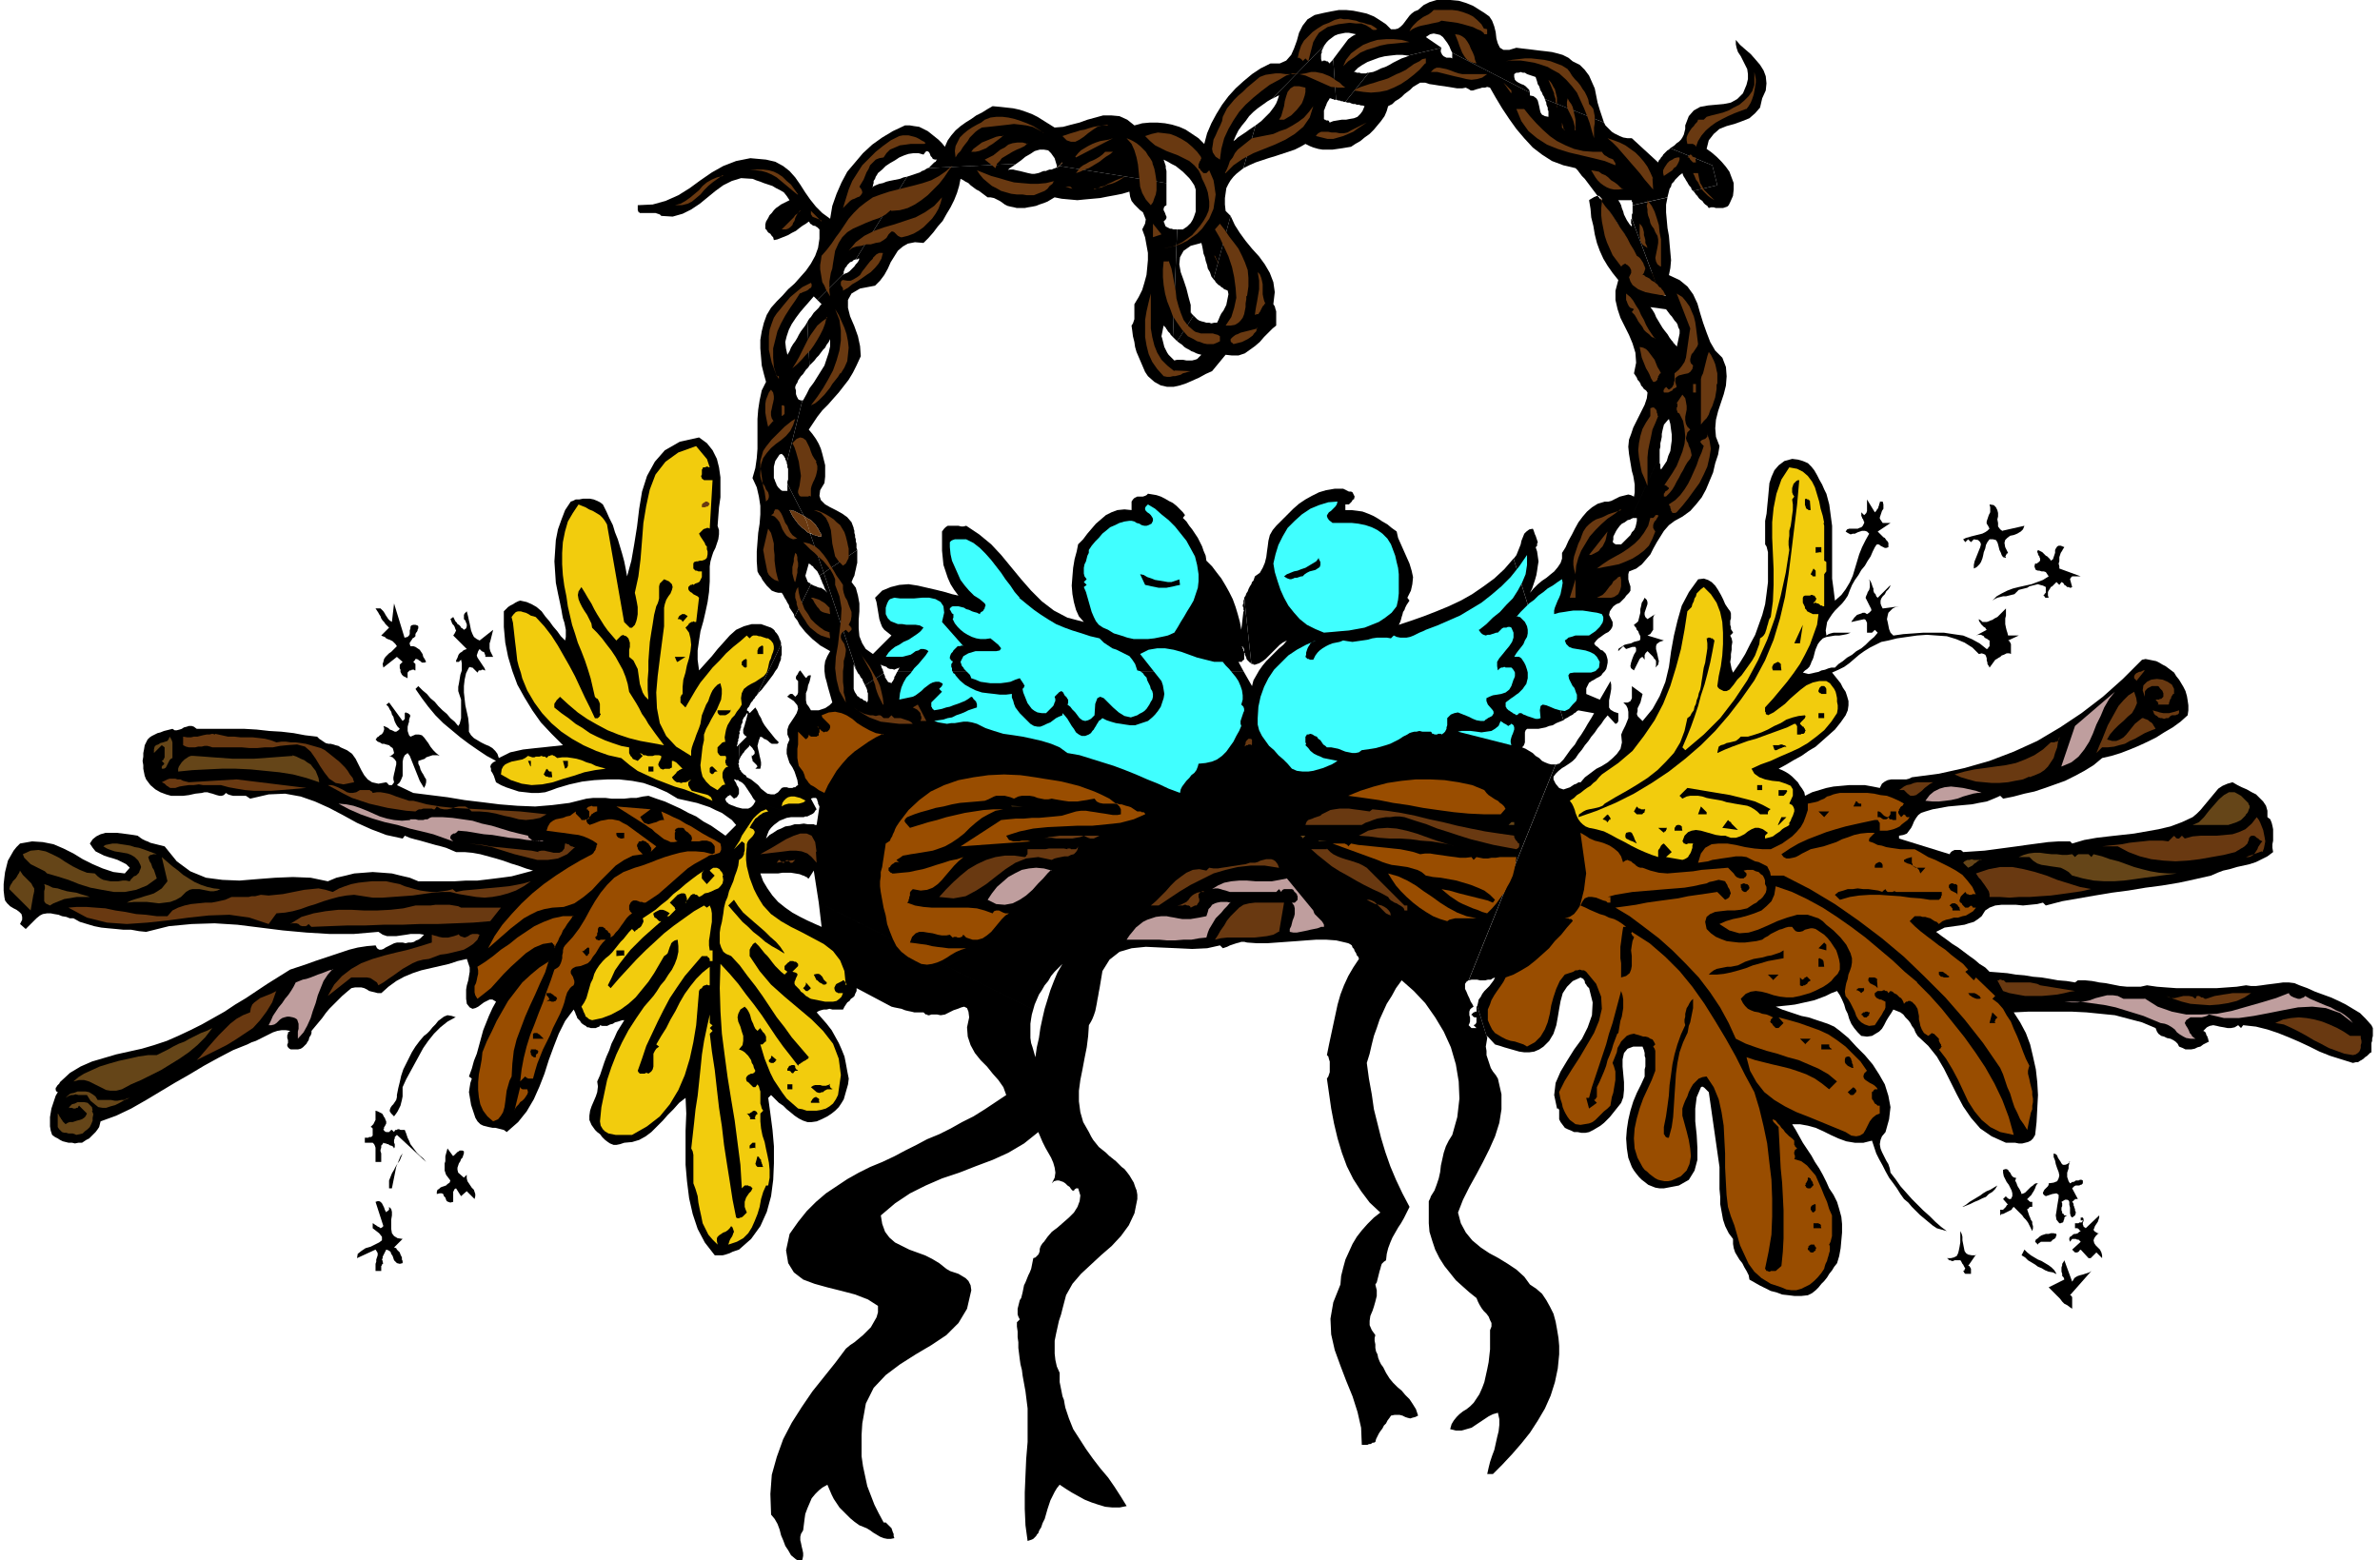 <svg xmlns="http://www.w3.org/2000/svg" width="445.333" height="292" fill-rule="evenodd" stroke-linecap="round" preserveAspectRatio="none" viewBox="0 0 3340 2190"><style>.pen1{stroke:none}.brush2{fill:#693911}.brush3{fill:#000}.brush4{fill:#f2cc0d}.brush5{fill:#40ffff}.brush6{fill:#bf9e9e}.brush7{fill:#994d00}.brush8{fill:#654518}</style><path fill-rule="nonzero" d="m2246 278 1 1 3 4 4 6 5 7 6 8 5 9 6 8 5 8 5 6 3 5 2 3 2 4 2 3 2 3 3 3 2 3 2 3 2 3 3 4 2 3 3 5 3 4 4 5 4 5 4 5 4 5 3 4 3 3 2 2v1l-10 8h-2l-3-1-5-1-6-1-7-1-7-2-6-1-5-2-4-1-1-1-1-1-1-3-2-3-3-5-3-5-3-5-4-6-3-7-4-6-4-6-4-6-3-8-2-8-2-8-1-8-1-8v-29l1-2v-3l1-1v-2z" class="pen1 brush2"/><path fill-rule="nonzero" d="m1130 809 5-18 2 1 2 2 2 1 1 2 2 2 1 1 2 2 1 2 1 2 1 2 6-4-19-55-4-2-3-3-4-3-3-3-3-3-3-4-3-4-2-3-2-4-2-4h2l2 1h2l2 1 2 1 2 1 2 1 2 1 2 1 2 1-23-45v10h-7l-2-1-2-2-2-2-2-3-1-3-1-2-1-3-1-2v-16l1-4 1-4 2-3 2-3 2-3 3-1 1 1 1 1 1 1 1 2 1 1v2l1 1v1l1 2v1l22-88h-2l-3-1-1-1-1-2-1-2-1-3v-5l-1-3v-2l1-3 2-3 1-3 2-3 2-3 3-3 2-3 2-3 3-3 2-3-3-61-3 5-3 4-3 4-3 5-2 4-3 5-3 4-3 5-2 5-3 5-2-9-1-9 2-8 3-9 4-8 6-9 6-8 6-7 7-8 6-7 5 5 37-37v-3l1-2 1-3 2-2 1-2 2-2 2-2 3-1 2-2 3-1 72-116-5 1-5 2-5 1-5 1-5 1-4 1-5 2-5 1-5 2-4 2v1h-1l1-1v-2l1-3v-3l2-3 1-3 2-3 1-2 6-5 5-5 6-4 7-4 6-4 7-3 6-2 7-1h7l7 2 3-4 2-1 2 1 1 1 1 2 1 3 2 2 1 2 3 1h3l-1 1-1 2-2 1-1 1-1 1-1 1-2 2-1 1-1 1-2 1 124-6 7-5 6-5 7-4 6-4 7-2h6l6 1 4 4 5 7 3 10 3 1 5-5v1h-1v1h-1v1h-1v1h-1v1l150 24v-17l-1-4v-3l-1-3-1-3-1-3 6 3 5 3 6 3 5 4 5 4 4 4 5 5 3 4 4 6 2 6v31l-2 6-2 5-3 5-5 5-6 4h-8l-6 151 1 1 1 1 1 1 1 1 1 1h1v1l23-36-1-1-1-1-1-1v-1h-1v-11l-3-11-3-12-4-12-4-11-2-11 1-10 5-9 10-7 15-4 1 4 1 5 1 6 2 5 1 5 2 6 1 5 3 5 2 6 3 4 24-89-7-7-1-9v-9l1-7 1-7 3-6 3-5 4-5 4-4 5-4 5-4 17-60-3 2-3 2-3 2-4 3-3 2-3 2-3 2-3 2-3 3-3 2 3-7 4-8 5-7 5-6 5-7 6-6 6-5 7-5 7-5 7-4 73-75 3-4 3-3 4-3 4-3 5-2 5-1 5-1h5l5 1 5 1-4 2-3 2-4 3-3 4-3 4-3 4-3 4-3 4-3 4-3 4 4 57h1l2 1h2l2 1h2l2 1h2l33-41h-2l-2 1h-7l-2-1h-4l-2-1h-2l6-6 6-4 7-4 8-3 8-3 8-2 8-1 9-1h8l8 1 47-11-22-15 6-4 5-1 5 1 4 1 4 3 3 4 3 4 3 5 2 5 2 4 109 56-1-4-2-2-3-3-3-2-3-1-4-2-3-2-2-2-1-4v-4l3-2h3l3-1 3 1h3l3 2 3 1 3 1 3 1 3 1 1 3 1 3 1 4 2 3 1 3 1 3 2 3 1 3 2 3 1 3 83 33-3-9-3-9-3-10-2-10-2-10-4-9-4-9-6-8-7-7-10-5-6-5-8-4-7-2-8-2-8-1-9-1-8-1-8-1-9-1-8-1-10 3h-8l-5-3-3-6-2-7-1-9-2-8-3-8-4-6-7-5-8-5-8-5-10-4-10-3-11-1h-20l-10 3-8 4-8 7-5 2-4 3-3 3-3 4-3 4-3 4-3 3-4 3-4 1h-6l-7-7-9-6-8-5-10-4-9-2-10-2-10-1h-10l-11 2-10 2-13 3-10 6-7 9-5 10-3 11-4 11-4 9-7 8-9 4h-13l-14 7-12 8-12 10-11 10-10 11-9 12-8 13-7 13-6 14-4 15-8-8-9-6-9-6-9-4-10-3-10-2-11-1h-10l-11 1-11 3-10-8-11-5-11-1h-12l-11 3-11 3-11 4-12 3-11 3-12 1-8-5-8-5-8-5-8-4-8-3-9-3-9-2-9-1-9-1-11-1-7 4-8 5-8 4-7 5-8 5-7 5-7 6-6 7-5 7-4 9-4-5-5-5-5-4-5-4-5-4-6-3-6-3-7-1-6-1h-7l-17 8-15 9-14 10-13 12-11 13-11 13-8 15-7 16-6 17-3 18-11-8-9-9-8-10-7-10-7-11-7-10-8-9-9-7-11-6-13-3-22-2-20 4-18 7-16 9-16 11-15 11-16 10-18 8-18 5-21 1v7l1 2v1h1l1 1h22l3 1 3 1 2 2 16 1 14-4 12-6 12-8 11-9 11-9 11-8 12-6 13-4 16 1 5 2 6 2 5 2 6 2 6 2 5 3 6 3 5 3 4 5 4 6-4 2-4 2-4 2-4 3-3 2-3 3-3 4-3 3-2 4-3 5-1 4v6l2 2 1 2 2 2 2 1 2 3 2 2 1 4 5-1 5-2 5-2 5-2 5-3 6-3 5-4 4-3 5-3 4-3 1 1 1 2 2 1 1 1 2 1h2l1 1 2 1 1 1 2 2v13l-2 13-4 11-6 11-7 10-8 9-8 9-9 8-8 9-8 8-8 9-6 10-4 11-3 12-2 12v12l1 12 1 12 3 12 3 11-6 12-3 14-2 13-1 13v42l-1 13-2 14-4 14 6 13 3 13 2 13v12l-1 13-2 13-1 13-1 13v14l1 14 2 4 3 4 2 4 3 4 3 4 4 4 3 3 5 2 4 1h5l2 3 2 4 2 3 2 4 2 3 1 4 2 3 2 3 2 3 1 4 23-46-1-1-1-1h-1l-1-1-1-1v-1l-1-2v-1l-1-1v-2zm-75 251v4l1 2v2l1 1 1 1 2 2 1 1 1 1 1 2-3 3h7l1-5v-4l-1-5-1-4-1-5-1-4-1-5 1-4 1-4 2-5 3 1 2 2 3 1 3 2 2 2 3 2h8l2-2-5-5-4-5-4-5-4-5-3-4-3-5-2-5-3-5-2-5-3-5-8 8-1-2-2 4-1 4-1 4-1 3-1 4-1 3-1 3v5l2 3 3 2-11 11 1 20 1-2 1-2 1-1 1-2 2-2 1-2 2-2 2-2 2-2 1-2 1 1 1 1 2 2 1 2 1 1 1 2v3l-1 1-2 2z" class="pen1 brush3"/><path fill-rule="nonzero" d="M2072 1420h-2l-1 1h-1l-1 1-1 1-1 1v1h1l1 1v1h1l1 1h3v7l-1 2-1 1-2 1 4 4h-7l-1-1-1-1-1-1-1-1 1-2 1-3v-6l-1-3v-5l1-3 2-2 3-2-2-4-2-3-2-5-2-4-2-5-2-4v-7l2-3 3-2 122-303h-6l-4-1-5-2-4-2-4-4-5-3-4-4-5-3-5-3-5-2 2-2 1-2 1-3v-14l1-3 2-2h16l5-1 5-1 5-2 5-1 5-3 5-2 5-2-70-227-13 15-14 13-15 11-16 11-16 9-17 8-17 7-18 7-17 6-18 6 2-4 1-3 1-4 1-3 1-4 2-3 1-3 2-4 2-3 2-3-3-4 5-10 2-9 1-10-2-9-3-10-4-9-4-9-4-9-4-9-2-9-7-5-6-5-7-4-6-4-7-4-7-3-8-3-7-1-8-1h-9v-8h5l1-1 1-1 1-1 1-1 1-2 1-1h1l1-4-1-2-1-2-1-2-2-1h-3l-2-1-2-1-2-1-2-1h-12l-12 2-10 3-10 5-9 5-9 6-8 7-8 8-8 8-8 8-5 6-4 7-2 8-1 8-1 7-1 8-2 8-3 7-4 7-7 5-1 3-1 3-2 2-1 3-2 3-2 4-1 3-2 3-1 3-2 3 10 92v1h3v1h2l6-2 5-3 4-3 4-4 4-4 4-4 4-4 4-4 4-3 6-3-5 6-6 5-6 6-6 6-6 6-5 6-5 7-4 7-4 7-2 8-12-21h-485l-1 1-1 2-1 2-1 2-1 1v2l-1 2-1 2-1 1-1 2-2-1h-1l-2-1-1-2-1-1-1-2-1-1v-2l-1-2-1-2-26 17 1 2 1 2 1 3v2l1 2v10l-1 3-2-2-3-1-2-2-3-1-2-2-2-1-1-2-2-3-1-2-1-3v-34l1 1v2h1v2l1 1v1l1 1-46-137-6 4 1 2 1 3 1 2 1 3 1 2 1 2 1 3 1 2 1 2 2 3-2-2-2-2-2-1-3-2h-2l-3-1-2-1-3-1-2-1-2-1-23 46 4 5 3 6 4 5 4 5 5 5 5 5 5 4 6 5 7 4 7 4-4 7-3 7-1 7v7l1 8 2 7 2 8 2 7 2 7 2 7-2 2-2 2-3 2-3 2-3 1-3 1-3 1h-11l-3-5-3-4-1-5v-10l2-5 1-6 2-5 1-4 1-5h-3l-1 1h-1v1l-1 1h-1v1l-8-11-1 1-1 1-1 2-1 2-1 1-1 2v3l1 1 2 2v16l-1 3-1 1-2 2-4-4h-3l-1 1h-1v1l-1 1h-1v1l9 6 5 6 1 5-2 6-3 5-4 6-4 6-2 6v7l3 7-3 7-1 7v6l2 7 2 6 4 6 3 6 2 6 2 6 1 7-2 1-2 2h-2l-2 1h-5l-3-1h-4l-3 1-5 6-5 3h-5l-5-1-4-3-5-4-4-5-5-4-5-4-6-3-1-2-1-1-2-1-1-1-1-1-1-1-1-1v-1l-1-1-1-1 1 17 3 2 3 3 2 3 2 3 2 3 2 3 2 3 1 2 2 3 2 2v1l66 22h2l2-1h3l2-1 2-1 2-1 2-1 2-2 1-2 2-2-8-15 3-1h4l1 1 1 2v1l1 2v2l1 2 1 2-4 26h-2l-2-1h-8l-7 72h1l1 1h1l1 1h1l1 1 1 1h1l7-11 7 45 301 150 2-7 3-7 3-7 4-6 4-7 5-6 4-7 5-6 5-5 6-6-7 12-5 12-5 13-4 13-4 13-3 13-3 14-2 14-3 13-2 14-2-7-2-7-2-6-1-7v-20l1-7 1-6 2-7-301-150 4 34-9-4-11-5-10-5-11-6-10-7-10-8-8-9-7-10-6-10-4-11h25l6-1h12l6 1 6 1 5 2 7-72-6-1-7 1h-6l-6 2-7 1-6 3-5 2-6 4-5 3-5 5 2-6 2-5 3-4 4-4 4-3 4-3 5-2 5-2 6-1h16l-66-22-3 5-3 3-4 2h-8l-4-1-4-1-5-2-3-1-4-2v-1h-1l-1-1-1-1v-1l-1-1v-2l1-1 1-1 1-1 1-1h1l1-1h1l1 1 4 4 4-2 2-3 1-2v-6l-1-3-2-3-1-3-2-3-1-2h2l1 1h3l1 1 1 1h1l-1-17v-2l-1-1v-3l-1-2 1-1v-4l1-2-1-20-4 4 1-1v-2l1-1v-3l1-2v-3l1-1v-8l2-5 1-2v-3l1-2 1-2v-3l1-2 1-2 2-2 1-2 1-2 1 1v1l2-4-3-2 1-3 2-2 1-2 1-2 1-2 2-2 1-2 2-2 1-2 2-2 34-71v-3l-1-3-1-2-1-3-1-2-2-3-2-2-1-2-2-2-3-2-14-5h-13l-11 3-11 5-9 8-8 9-9 10-8 10-9 10-9 10-2-15v-13l2-14 2-13 4-14 3-13 3-14 2-14 1-15v-21l1-7 2-7 2-6 3-6 2-6 2-6 1-7v-6l-2-6 1-13 1-13 2-14v-28l-2-14-3-12-6-12-8-10-11-8-27 6-21 12-14 16-11 20-7 22-4 24-3 25-4 25-4 23-6 22-2-11-2-10-3-11-3-10-3-10-4-10-3-10-5-10-4-9-5-10-4-3-4-2-5-2-5-1h-10l-5 1h-5l-4 2-3 1-8 12-5 13-5 14-3 15-1 15-1 15 1 15 1 15 3 15 3 14 1 5 1 5 1 6 1 5 2 6 1 5 1 5v10l-1 5-6-6-5-7-6-7-5-7-6-7-5-7-7-6-7-4-7-3-9-2-3 1-2 1-2 1-3 2-2 1-2 1-3 2-2 2-2 2-2 2v22l2 22 4 20 6 20 7 19 10 18 11 18 12 17 15 16 16 16-9 1-10 1-9 1-10 1-9 1-9 1-9 2-9 2-8 4-8 4-2-6-3-4-4-4-5-3-5-2-6-3-5-3-5-3-4-4-3-5v-9l-1-10-2-9-2-9-1-9-1-9v-9l1-9 2-9 4-8 2-1 1 1h2l1 1 1 1 1 1 1 1 1 1 1 1 1 1 1-1v-1l1-1h3l1-1h2l2 1h1l-1-3-2-3-2-3-2-3-2-3-2-3-1-3 1-3 1-3 2-3 1 1 1 1 1 1 2 1h1l1 2v1l1 1v3h11l-2-4-2-4-1-4v-7l1-3 1-4 1-4 1-4 1-4-19 15-4-2-4-3-2-4-2-5-1-5-1-5-1-4-1-5-1-4-1-4-3 3-1 2v6l2 2 1 3 1 2v3l-1 3-3 2-2-2-2-1-1-2-2-2-2-1-1-2-2-2-1-2-1-2-1-2-4 3 1 2 1 3 1 2 2 2 1 2 1 3 1 2-1 2-1 2-2 3 19 19-3 1-2 1-2 2-2 1-2 2-1 2-1 3-1 2-1 2v2h4l1-1v-1h1l1-1 1 5v10l-2 6-1 6-1 6-1 5v6l2 6 2 6v26l-1 4-1 4-2 3-5-6-6-5-5-6-6-5-6-6-5-6-6-5-5-6-6-5-6-6-4 4 9 13 9 12 10 12 11 11 12 10 12 10 12 9 13 9 12 8 13 7-4 2-3 3-1 3 1 3v3l2 3 2 4 1 3 1 3 1 3 7 4 7 3 9 3 9 3 9 1 9 1h10l9-1 9-3 8-3 17-5 18-4 17-2 18-1h17l18 2 16 3 17 6 16 7 15 9 9 2 9 2 9 2 9 3 9 3 8 4 9 4 7 5 7 5 6 7-15 15-10-7-10-7-11-6-10-7-11-5-11-6-11-5-11-5-12-4-11-4-8 1-9 2h-8l-9 1h-18l-8-1h-18l-9 1-24 6-24 3-24 2-25-1-25-2-24-3-25-3-24-4-24-3-24-3-23-11 4-4 2-4 2-5v-20l1-5 2-4 4-3 3 4 2 5 2 5 2 5 2 5 2 5 2 5 2 5 3 5 3 5 2-4 1-4v-4l-2-3-2-4-2-3-2-4-1-4-2-4v-4l3-1 3-1 3-1 2-2 3-1 3-1 3-1h7l3 1-5-4-4-4-4-5-3-5-3-4-3-4-3-3-4-1h-5l-7 3-2-2-1-3-1-3v-6l1-4 1-3v-3l1-3 1-3h-1v-1l-1-1h-1v-1h-2l-1-1h-1l-1 1v8l-1 1-1 1-1 1-19-26-4 3 3 3 2 4 2 3 1 4 2 3 1 4 1 3 2 4 2 3 3 3-2 2-3 2h-2l-2-1-2-1-3-1-2-2-2-1-2-1-3-1 1 3v2l-1 3-1 2-2 2-2 1-2 2-2 1-1 2-1 1 3 3 3 1 3 2h3l3 1 4 1 2 2 3 2 1 3 1 4-1 1-1 1-1 1h-1v1h-3l5 2 3 3 2 3v4l-1 4-1 5-1 4-1 5v3l1 4-3 4h-4l-1-1-1-1v-1h-1l-1-1-11 2-9-2-6-4-5-6-4-7-4-8-4-8-5-7-7-5-9-4-3-2-4-1-3-1-4-1h-3l-4-1-3-2-3-2-3-2-3-3-17-2-16-3-17-2-17-1-18-2-17-1h-67l-4-3-3-1h-4l-3 1-4 1-3 2-3 1-4 1h-3l-3-2-4 1-4 1-4 1-5 2-4 1-4 2-4 2-3 2-3 3-2 4-2 4-1 6-1 5v5l-1 6 1 6v5l1 5 1 5 2 5 6 8 7 6 7 4 8 3 7 2h17l8-1 9-2 9-1 4-1h4l3 1 4 1 3 1 3 1 4 1h3l3-1 3-3 3 2 3 1 4 1h18l3 2 3 2 26-6 23-1 22 4 20 7 20 9 19 10 20 11 20 9 21 8 23 5 3-4 7 3 7 2 8 2 7 2 7 2 7 2 8 2 7 2 7 3 7 3h12l11 1 11 2 11 3 11 3 10 3 11 4 10 3 11 4 10 3-15 4-15 4-15 2-16 2-17 2h-16l-16 1h-51l-12-5-13-3-12-3-13-1-14-1-13 1-13 1-12 3-13 3-12 5-24-5-25-1-25 1-26 2-24 2-24-1-23-3-22-9-19-14-17-21-4-1-4-1-4-1-4-1-4-1-4-2-3-1-4-2-3-2-4-3-6-1-7-1-8-1-8-1h-16l-7 2-6 3-5 4-4 6 4 6 4 5 6 3 6 3 6 2 7 2 6 2 6 3 6 3 5 5-7 8-16-2-15-5-14-6-14-7-13-8-14-7-14-6-15-3-15-1-17 3-5 5-4 5-4 7-4 7-2 8-2 8-1 8-1 9v9l1 9 1 5 3 4 4 4 5 3 4 2 4 3 3 3 1 4v4l-3 6 8 7 15-15 5-4 4-2 6-1h5l5 1 6 1 5 2 6 1 5 2h5l9 5 10 3 10 3 10 2 10 1 11 1 10 1h11l11 2 10 1 32-8 32-3 32-1 32 2 32 4 32 4 33 3 33 2h33l35-3 6 4 6 2h13l7-1 7-1 6-1h13l6 1-2 2-3 3-3 2-3 1-3 2-4 1h-4l-4 1-4-1h-8l-4 1-4 2-4 2-4 2-3 2-3 1h-3l-3-2-2-4-12 1-13 2-12 3-12 4-12 4-12 4-12 4-11 4-12 4-12 4-16 10-16 10-15 10-15 10-15 9-15 10-16 9-16 9-16 8-17 8-16 7-18 6-17 5-18 4-18 4-17 5-17 5-16 7-15 9-13 12-1 1-1 2-2 2-1 1-1 2-1 1v3l1 2 2 1-3 5-2 6-2 6-2 6-1 6-1 6v13l1 6 2 6 4 3 4 2 3 2 4 2 4 1 4 1h5l4 1 5-1h5l3-2 3-2 4-2 3-3 3-3 3-3 3-4 2-3 1-4 1-4 22-8 21-10 21-12 20-12 20-12 21-12 20-12 20-11 21-11 20-8 6-3 6-2 6-3 6-3 6-3 6-3 6-2 6-1h6l6 1-1 1-2 1v2l-1 2v4l1 3v4l-1 2v2l1 2 1 1 1 1 2 1h10l4-1 3-2 2-2 3-3 1-2 2-3 1-4 2-3 1-3v-3l5-6 5-6 5-6 5-7 5-6 6-6 6-6 6-6 7-6 6-5 5-1h9l4 1 4 2 3 2 4 1 4 1 4 1h5l10-9 11-8 11-6 12-5 12-4 13-3 13-3 13-3 12-4 13-3 2 6 2 6v6l-1 6-1 6-2 7-1 6v13l1 7 4 5 4 2 4-1 4-2 4-3 4-3 4-2 4-2h4l5 3-5 9-5 11-4 10-4 10-3 11-3 11-3 11-4 10-3 11-4 11 4 3-2 6-1 6-1 7 1 6 1 6 1 6 2 6 2 6 2 6 3 5 4 4 4 2 4 1 4 1 5 1h4l4 1 4 1 4 1 4 3 16-14 12-15 10-17 8-18 7-18 6-19 7-19 7-18 9-18 12-16 1 2 1 2 1 3 1 2 1 3 2 2 2 2 1 2 2 2 3 2 2 1 2 2h2l3 1h7l2-1 3-1 1-2 3 1h7l4-2 4-1 3-2 4-1 3-1 3-1h3l-5 8-5 8-4 9-4 8-3 9-4 9-3 8-3 9-3 9-4 9 1 7-1 8-2 6-3 7-3 7-2 6-1 7v6l3 7 5 7 3 3 4 3 3 4 4 4 4 3 3 2 5 2h4l5-1 6-2 11-1 10-3 9-5 8-6 8-8 8-8 7-8 8-8 8-9 9-7 1 22-1 24v48l2 23 3 24 5 22 7 21 10 19 14 18h11l4-1 3-1 3-1 4-2 3-1 3-1 3-1 17-15 13-18 9-20 6-22 3-23 1-23v-24l-2-23-3-23-3-22 4-4 11 11 6 4 5 5 5 4 6 5 6 4 6 3 6 2h6l7-1 7-3 8-4 6-4 5-4 5-5 4-6 3-5 2-7 2-7 2-7 1-8-2-10-2-11-2-10-4-10-4-9-5-9-5-9-7-9-7-8-7-8 3-2 3-1 4-1h4l4-1 4 1h15l2-4 2-3 2-3 3-2 2-3 3-2 2-2 1-3 2-4v-4l49 26 4 1 5 1 5 1 5 2 4 1 5 1 4 1h13l1 1 2 2h2l1 1h2l3-1h8l5 1 6-1 6-3 6-3 6-2 5-2 4-1 4 2 2 5 1 8-3 14 1 13 4 12 6 11 8 10 9 9 8 10 8 9 7 10 4 11-15 10-15 10-16 10-16 8-16 9-16 8-17 7-15 8-16 8-15 8-17 8-17 7-16 8-16 9-15 10-15 10-14 12-13 13-12 15-12 17-5 23 3 18 8 13 13 10 16 6 18 5 20 5 19 5 18 7 14 9v9l-2 7-4 7-4 7-5 5-6 6-6 5-6 5-6 4-6 5-15 20-16 20-16 20-15 22-14 22-12 23-9 25-7 25-2 27 1 29 5 6 4 7 3 8 2 8 3 7 3 8 4 6 4 7 6 5 7 5 3-4 1-5v-4l-1-5-1-4-1-5-1-4v-5l1-4 3-5 1-8 1-8 1-7 3-8 3-7 3-7 5-6 5-5 5-4 7-4 3 7 3 7 3 6 4 6 4 6 5 5 5 5 5 5 6 5 7 5 5 2 5 2 5 3 4 3 5 3 5 3 5 2 5 1h5l5-1-1-3v-3l-1-2-1-3-1-3-2-2-2-2-2-2-2-2h-3l-7-13-6-12-5-13-5-13-3-14-3-14-2-14v-30l1-16 5-28 11-22 17-18 20-15 22-14 22-13 21-14 17-17 12-20 6-26-1-7-3-6-4-4-5-3-5-3-6-2-6-2-5-3-5-4-5-4-10-6-10-5-11-4-11-4-10-5-10-5-8-7-6-8-4-11-2-12 20-17 21-14 22-11 23-10 24-8 23-9 24-9 22-10 22-13 20-16 3 7 3 7 4 8 4 7 4 7 3 7 2 7 1 7-1 7-4 8 3-3 4-1h3l3 1 3 1 3 2 3 3 3 2 2 3 3 3v-1h1l1-1v-1h1l1-1h3l3 10-1 8-3 8-5 8-7 7-8 7-8 7-8 6-6 7-5 7-2 2-2 3-1 2-1 3v3l-1 3-1 2-2 2-2 2-3 1-1 5-1 5-1 5-2 5-2 4-2 5-2 5-2 4-1 5-1 5-1 4-1 4-2 3-1 4-1 4-1 4v8l1 3 2 4-4 4v6l1 7v8l1 7v8l1 8 1 8 1 7 2 8 1 8 4 22 3 24v47l-2 24-1 23-1 24v23l1 23 3 22 3-1 3-1 2-1 2-2 2-2 1-2 2-2 1-3 1-2 2-3 2-6 3-6 2-7 2-7 2-6 2-6 3-6 3-6 3-5 4-5 9 6 8 5 9 5 9 5 10 4 9 3 10 3 10 1h10l10-2-8-13-9-14-9-13-11-13-10-13-10-14-9-14-9-14-6-15-5-15-1-5-1-6-2-5-1-5-1-5-1-5-1-5v-13l-4-9-2-9-1-9v-18l2-10 2-9 2-9 3-9 2-8 5-19 9-16 12-14 14-13 14-13 15-13 13-14 11-15 8-17 4-20v-6l-1-6-2-5-2-6-3-5-3-5-3-4-4-5-4-3-4-4-4-4-5-4-5-4-4-4-5-4-5-4-4-5-4-5-3-5-3-6-8-14-4-14-2-15v-15l2-15 3-15 3-16 3-15 2-16 1-15 3-5 2-4 2-5 2-6 1-5 1-5 1-6 1-5 1-6 1-5 4-24 10-16 14-11 17-5 20-2 21 1 23 1 21 1 21-1 18-4 4 4 3-1 3-1 4-2 3-1 3-1 3-1 4-1 3-1h4l4 1 14 1h14l14-1 14-1 14-1 13-1 14-1h14l14 1 13 3 4 1 2 1 3 2 1 3 2 2 1 3 2 3 1 3 2 2 1 3-8 12-7 12-6 13-5 13-4 14-3 14-3 14-3 14-3 14-3 15 2 2 1 4 1 3v15l-1 3-1 3-2 3 3 21 3 21 4 21 5 21 6 20 7 19 9 18 11 17 12 16 15 14-9 7-9 9-8 9-7 9-6 10-5 11-5 11-3 11-3 12-1 12-10 25-4 23 1 22 5 22 8 22 8 21 9 22 7 22 5 22 1 24h8l2-1h2l2-1 1-1h2l2-1 1-4 2-4 2-4 2-3 3-4 2-4 3-3 2-4 3-4 2-3 5-1h7l4 1 4 2 3 1 4 1 3-1 4-1 4-2-3-9-5-8-4-6-6-6-5-6-6-5-6-6-5-6-5-8-4-8-3-4-2-4-2-5-1-5-2-4-1-5v-5l-1-5v-4l1-4-5-7-3-7v-6l1-7 3-7 2-6 2-7 2-8v-8l-2-8 2-3 1-4 1-4 1-4 1-4 1-3 1-4 1-3 3-3 3-2 1-9 2-8 3-8 3-7 4-7 4-7 4-6 4-7 4-8 4-8-10-19-9-19-8-19-7-20-6-20-5-20-5-20-3-21-4-22-3-22 4-13 3-13 3-12 4-11 4-12 5-11 5-11 7-11 6-11 8-11 17 15 16 17 14 20 12 20 10 22 7 24 4 24 1 24-3 26-7 25-5 8-4 8-3 9-2 9-2 9-1 9-2 9-3 9-3 8-5 8-1 3-2 4v31l1 12 4 13 4 12 6 12 7 11 8 10 8 10 10 9 9 8 10 8 2 5 2 4 3 5 3 4 4 4 3 4 2 5 2 4v5l-2 5v27l-1 9-1 9-2 10-2 9-2 9-3 8-4 9-4 6-4 6-5 5-5 4-5 3-5 4-4 4-4 5-3 5-2 7 8 2h8l7-2 7-2 6-4 6-4 6-4 6-4 6-3 7-2 2 9v8l-1 9-2 8-2 9-2 9-3 8-3 9-2 8-2 9h8l13-13 14-15 13-15 12-15 11-17 10-17 8-18 6-19 4-19 2-20v-12l-1-11-2-12-2-11-3-11-5-10-5-9-6-9-8-7-9-6-8-11-11-10-12-8-13-8-13-7-12-8-12-10-9-11-7-13-4-15 7-18 9-18 10-18 9-17 9-18 8-18 6-19 3-19v-21l-5-22-3-5-4-5-3-5-2-6-2-6-2-6v-6l-1-6 1-6 1-6-14-45-1 1v8z" class="pen1 brush3"/><path fill-rule="nonzero" d="m1093 933 1-3 1-2 1-3v-3l1-3v-11l-1-3-34 71 3-4 4-4 3-4 4-5 3-4 3-4 3-4 3-5 3-4 2-5zm2235 506-8-9-8-8-10-6-10-6-10-5-11-5-11-4-11-4-11-5-11-4-7-3-8-1h-8l-7 1-8 1-8 1-7 1-8 1h-7l-7-1-13 2-14 1-14 1h-57l-14-1-13-1-14-2-9 2h-19l-10-1-10-2-10-2-9-1-10-2-10-1h-10l-4 3-12-2-12-1-11-2-12-2-12-1-12-2-12-1-12-2-12-1-13-1-6-6-8-5-7-6-7-5-8-6-8-6-8-5-8-6-7-5-8-6 6-3 6-3 7-1 7-1 7-1 7-1 6-2 7-2 6-4 5-4 5-8 6-4 8-3 9-1h20l10 1 10-1 10-1 8-2 4 4 23-6 23-4 23-4 24-4 23-3 24-4 23-3 24-4 23-5 22-5 9-4 8-3 9-2 10-3 9-2 9-2 9-3 8-4 8-4 8-6-1-6v-5l1-5v-16l-1-5-1-4-2-5-4-3v-9l-2-7-4-6-5-5-5-5-6-3-7-4-7-3-6-3-7-4-7 2-7 3-6 4-5 6-5 6-5 6-5 6-5 6-5 5-6 5-15 7-16 6-17 4-17 3-17 3-18 2-18 2-17 2-17 3-17 5-3-3h-16l-15 1-15 2-15 2-14 2-15 2-15 2-15 2-15 1-15 1-2-2-2-1h-8l-2 1-2 1-2 2-1 2-71-22v-4l6-1 5-2 3-4 3-4 2-4 2-5 3-5 3-4 4-3 6-2 10-3 11-2 11-2 11-1 11-1 11-1 10-2 11-2 10-4 9-4 4 4 15-3 15-4 14-3 15-5 14-5 14-5 14-7 13-7 13-8 12-10 13-3 13-4 13-5 12-5 13-6 12-6 11-7 12-7 11-8 10-9 1-7v-7l-1-7-1-6-2-7-3-6-3-5-3-5-4-5-3-5-4-3-4-3-4-3-4-2-5-3-4-2-5-1-5-1-5-1-5 1-27 27-28 25-30 23-30 20-32 19-33 15-34 13-35 10-36 8-38 5-4 2-4 1h-21l-5 1-4 2-4 3-3 6-10-2-11-2h-22l-11 1-11 1-10 2-10 3-10 3-10 5-1-5-3-5-3-4-3-5-4-4-4-4-5-4-5-3-4-2-5-2 11-6 10-6 11-6 10-7 10-6 9-8 9-8 9-8 8-10 7-10 3-7 1-7v-6l-2-7-2-6-4-6-3-6-4-5-4-5-4-5 9-4 8-4 7-5 7-6 7-6 7-5 8-5 8-4 8-4 10-2 12-3 14-2 14-2 14-1 14 1 14 1 13 4 12 5 11 7 9 9 4-1 3 1 2 1 1 2 1 3v3l1 3v2l2 3 1 2 8-11 2-1 3-2 2-1 2-2 3-1 2-1 2-1h4l2 1v-14l-1-2-1-2-2-1 15-7h-15l-1-4-1-3-1-4-1-5v-8l1-4v-10l-12 12-2 1-2 1-3 2-3 1-2 1-3 1h-6l-2-2-3-2v2l1 2 1 1 1 2 1 1 2 2 1 1 2 1 1 2 1 1-15 8 3-1h4l2 1 2 1 1 2 2 1 2 1 1 1 2 1v8l-1 1-1 1v1l-2 1-10-8-11-6-12-5-14-2-13-2h-29l-14 1-14 1-14 2-4-4-2-5-1-5-1-5-1-4 1-5 1-4 3-3 3-3 4-2 5-1-23 3-2-4-1-3v-4l1-3 2-3 3-3 2-4 3-3 2-3 1-3-18 18-2-2-1-3-2-2-1-3v-3l-1-2-1-3-1-3-1-2-2-3 1 4v7l-1 4-2 3-1 3-1 2-1 3 1 2 1 2 1 2 1 2 1 2 1 2 1 2 1 2v2l-1 1-2 2-3 2-3-2h-3l-2 1-3 1-3 1-2 2-2 2-2 3-1 1-1 2 18-4 2 1 1 2 1 2v14h7l1-1 1-1 1-1 1-1 4 4-5 6-6 5-6 6-6 5-7 4-6 5-7 4-6 5-6 4-5 5h-5l-4 1-5 2-5 1-4 2-5 1-4 1-5 1-4-1-4-1 3-3 3-2 3-3 2-4 1-3 2-4 1-3 1-4 1-4 1-3 3-7 3-4 4-4 5-2 6-1 6-1h6l6-1 5-1 5-2h-24l-4 1-3 1-3 2-1-7 1-6 1-6 3-5 4-6 4-5 5-5 5-5 4-5 4-6 3-8 3-7 4-7 5-7 4-7 5-6 4-7 4-6 3-7 3-6 2-3 1-1h2l2 1 1 1 2 1 2 1 2 1h2l3-1v-6l-1-2-2-2-2-3-2-1-2-2-2-2-2-2-2-2 18-12h-11l-2-3-2-3v-2l1-3 1-3 1-3 2-3v-6l-1-4h-4v2l-1 1v2l-1 2v1l-1 2-1 1-1 2-1 1-1 1-11-18v16l-1 3-1 1-2 2-4-4v5l1 2v1l1 1 1 2v1l1 1v2l-2 4-2 2-3 1-2 1h-12l-3 1-2 3 3 2 4 2 3-1h3l4-2 3-1 3-1h4l3 1 3 3-5 9-5 10-4 10-3 10-3 10-3 10-4 9-6 10-6 8-9 8-2-16-2-15v-74l-2-15-2-15-4-15-3-6-3-7-4-7-3-6-4-7-4-5-5-5-7-3-7-2-8-1-11 3-8 6-6 7-4 9-3 9-1 11-1 11-1 10-1 11-2 10v33l2 3 1 4 1 4v42l-2 16-2 15-4 15-5 14-5 14-7 13-7 14-8 13-9 13-2-5-1-5-1-5 1-6v-5l1-6v-5l1-6-1-5-2-4 4-4-1-2-2-3v-3l-1-3v-6l1-3v-7l-1-3-3-4-4-6-3-7-3-6-4-7-4-6-5-5-5-3-6-2-8 1-13 18-10 19-6 21-5 21-4 22-3 22-5 21-8 20-10 18-14 17-4-4-3-3-1-3 1-4v-4l2-4 2-4 1-4 1-4 1-4-15-11v17l-1 2-1 2-2 1-2 1h-6l4 4 2 4 1 5v9l-2 5-2 5-2 4-2 4-2 5 1 11-2 9-5 7-6 6-7 6-8 5-8 4-8 6-8 6-6 7h-3l-3 2-3 1-3 2-3 2-3 1-3 1-3 1-3-1-3-1-5-6-3-6v-4l3-4 4-4 5-4 5-3 6-4 4-3 4-4 4-6 5-6 4-6 5-6 4-6 5-6 4-6 5-6 4-6 5-6 11 12 2-1 1-1 1-2v-11l-6-2-5-3-2-3v-10l1-5 1-5 1-6v-6l-1-5-15 26-19-8v-8l1-2 1-2 1-2 1-2 2-1 1-1 4-2 3-2 4-2 3-2 2-3 3-3 2-3 1-4 1-5v-4l-1-4-1-3-1-2-2-2-2-2-3-1-2-2-2-2-3-2-2-3 3-4 3-3 3-2 4-3 3-2 4-2 3-3 2-3 1-3v-5l-3-6-2-4 1-5 2-3 3-4 4-3 5-2 4-4 3-3 2-3 4-4 2-3v-6l-1-3-1-3-1-4v-7l1-4 10-4 8-6 6-7 6-7 4-8 5-9 5-8 5-8 7-8 8-6 11-6 11-8 8-9 8-10 6-11 5-12 5-12 3-13 4-12 2-12-5-13-1-12 1-12 3-12 4-12 4-12 3-12 1-13-1-13-5-13-10-10-7-12-5-13-5-14-4-13-4-14-6-13-8-11-11-9-15-7 2-10 1-11-1-11-1-11-1-12-2-11-1-11-1-11v-11l2-10-49 11v11l-1 2v6l34 91 2 1 1 2 2 2 2 1 1 2 2 2 1 2 1 2 1 2 1 2v-1h-4l-1-1h-3l8 20 3 4 3 4 2 2 2 3 2 3 2 2 2 3 1 4 2 4v5l-4 19v-1l-1-1-1-1-1-1v-1h-1l-1-1v-1l-1-1-1-1-6 112 2-2 2 7 1 8 1 7v8l-1 7-1 8-3 7-2 7-4 6-4 6-1-2v-5l-1-2v-10l-41 89 1-1h1l1-1h6v4l-1 5-1 4-2 4-3 3-2 4-3 3-4 4-3 3-3 3h-6l-34 56 34-56h-2l-1-1h-1v-1h-1v-1h-1l1-4v-4l2-4 2-4 2-3 3-4 3-3 4-2 4-3 4-1 41-89v-9l1-4v-5l1-4 1-5v-4l1-5 1-4 1-4 5-6 6-112-3-4-3-5-4-5-3-4-3-5-3-5-3-5-2-5-3-5-3-4 22 3-8-20-5-1-6-1-5-1-5-1-5-2-5-2-4-3-4-3-3-5-2-6 1-2 1-2 1-2v-4l-1-2-1-2-1-1-2-2-2-1-1-1h-1l-1 1h-1l-1 1-1 1-1 1-6-8-6-8-4-9-4-9-3-9-2-10-2-10-1-9v-10l1-9v-1l-1-1-1-1v-1h-1v-1l-1-1-1-1-1-1h-2l-1 1h-1l-2 1-1 1h-1l-1 1-2 1-1 1 2 12 1 12 3 12 2 12 3 12 4 11 5 11 6 10 7 10 8 10-4 15v13l3 13 4 12 6 12 6 12 5 12 4 13 1 14-3 15 2 3 2 3 1 3 2 2 2 3 1 3 2 2 2 3 3 2 2 3-1 8-3 9-4 8-4 8-4 8-4 8-3 9-3 8-1 10 1 10 1 6 1 6 1 6 1 6 2 7 1 6 1 6v11l-1 6-4-2-4-1-4 1-4 1-4 1-4 2-4 2-4 2-4 1h-5l-10 3-8 5-7 6-6 7-6 8-5 9-4 8-5 9-4 9-5 8v8l-2 6-4 6-5 6-5 4-6 5-6 4-6 5-6 6-5 6 3-6 2-6 2-6 2-7 1-6 1-7 1-6-1-7-1-7-2-6 2-2v-3l1-2-1-3-1-3-1-3-1-2-1-3-1-3-1-2-5 1-4 3-3 3-2 5-2 5-1 5-2 5-2 5-2 5-3 4-1 1 70 227 2-2 2-1 2-1 3-2 2-1 2-1 2-2 2-1 2-2 2-1 22 4-4 7-5 8-4 7-5 8-5 7-4 7-6 7-5 7-5 7-6 6h-2l-1 1h-2l-122 303 4-1h8l4 1h7l4-1h4l3-2 3-1-2 4-3 4-3 4-3 3-4 4-3 4-2 4-3 4-1 5-1 4 14 45v-3l11 12 7 2 6 2 7 2 7 2 7 2 7 1h7l7-1 7-3 6-4 8-8 6-10 4-12 2-11 2-12 2-11 3-11 6-9 8-8 11-5 2 1 2 1 1 2 1 1v2l1 2 1 1 1 2 1 1 2 2 5 20-1 18-6 17-8 16-11 15-10 16-9 15-7 16-2 17 4 19h2l1 2v13l2 4 3 4 3 4 4 2 5 2 4 2h5l5 1h6l5-1 6-3 5-3 5-3 5-4 4-4 4-4 4-5 4-5 4-5 4-5 3-8 1-10v-11l-1-11-1-11v-10l2-9 5-6 8-3h13l2 5 1 4v4l1 3v12l-1 4v10l-5 11-6 12-5 12-4 13-3 13-2 13-1 13 1 14 2 13 5 13 3 5 3 4 4 5 4 4 4 3 5 4 5 2 5 2 6 1h6l21-4 14-8 8-13 4-15v-17l-1-18-2-19v-18l2-16 6-14 2-1 1 1h1l1 1 1 1 1 1 1 1 1 1 1 1 1 1 15 105v31l1 11v10l2 11 2 11 3 9 5 10 6 8v7l1 6 2 6 3 5 3 5 4 5 3 6 3 5 3 6 1 6 7 4 7 4 8 4 8 4 8 2 8 3 9 1 8 1h10l9-1 6-3 5-4 4-4 4-5 4-4 4-5 3-5 4-5 3-5 4-5 3-10 2-11 1-11 1-11v-12l-1-10-3-11-3-10-5-10-6-9-4-9-5-10-5-9-6-9-5-9-6-9-6-9-5-9-5-9-5-8h11l11 2 11 3 11 5 10 5 11 5 11 4 12 2h12l12-3 3 9 3 9 4 8 5 9 4 8 5 9 6 8 5 7 5 8 5 7 6 5 5 6 5 5 6 6 6 5 6 5 6 5 6 4 7 2 7 2-8-6-8-7-8-8-9-8-8-8-8-8-8-9-8-9-7-10-7-9-1-6-2-6-3-5-3-6-3-6-2-5-1-6 1-6 2-5 5-6 5-18 2-17-3-16-5-16-8-14-9-14-11-13-12-12-11-12-12-10-8-6-9-4-9-3-9-3-9-3-10-2-9-3-9-3-9-3-9-4 9-1 10-1 8-1 9-2 9-2 9-2 8-3 8-3 8-4 8-3 4 6 3 6 3 7 2 7 3 6 2 7 3 7 4 6 5 6 5 5 8 1 7-1 5-3 5-3 4-4 3-5 3-6 3-5 4-6 3-5 5 2 5 2 4 3 3 4 4 4 3 4 2 4 3 4 2 5 3 5 15 14 12 15 10 17 9 18 9 18 9 17 11 16 13 15 16 11 20 9h13l5 1h5l4-1 4-1 4-2 3-3 3-5 2-18 1-19 1-19-1-18-2-18-4-18-4-17-6-16-8-15-9-14 20-1h62l20 1 20 2 20 2 19 5 19 5 19 8 2 5 2 3 4 3 4 1 4 2 5 1 4 2 3 2 3 3 2 4 5 2 4 2h8l5-1 4-2 4-1 4-3 4-2 4-2-1-2v-2l-1-1v-2l-1-1-1-2v-1l-1-2-1-1-2-1 5-5 4-2 5-1 5 1 4 1 6 1 5 1h5l5-1 5-3 4 4 3-4 18 2 16 4 15 5 15 6 14 6 15 7 14 7 15 6 16 5 16 5 4-1h3l3-2 2-1 3-2 2-2 3-2 2-2 2-2 2-1v-13l1-3v-3l1-4v-11l-2-4zm-2292-411 1 6v-3l1-1v-4l1-1v-2l-2 5z" class="pen1 brush3"/><path fill-rule="nonzero" d="m2173 164-5-1-4-2-2-3-1-4-1-5-1-4-1-4-2-3-4-3-5-1v-2h1-1v-2l-109-56v8l-2-1h-6l-2-1-2-1-2-2-1-2-1-2v-3l1-3-47 11h2l-5 2-6 2-6 3-6 3-5 3-6 3-6 2-6 3-5 2-6 1-33 41 3 1h3l2 1 3 1h3l2 1h3l3 1h2l3 1-3 7-3 4-4 4-5 2-6 1-5 1h-6l-6 1-6 1-5 2-1-2-1-1h-3l-1-1h-1l-1-1v-12l1-2 1-3 1-2 1-3 1-2 2-3 1-2h2l1 1h2l1 1h3l-4-57-1 1v1h-1v1h-1v1h-1v1l-1 1-1-1-1-1-1-1h-2l-1-1h-3l-1 1h-1l-1-3v-7l1-2v-3l1-2 1-2 1-2 1-2-73 75h1l1-1h1l1-1h1l1-1h1l1-1h1l-2 6-2 5-3 5-3 4-3 4-4 4-4 4-4 4-4 3-4 3-17 60 8-4 9-4 9-3 9-3 10-3 9-3 9-3 9-3 8-4 7-4 6 3 5 2 7 2 6 1h14l7-1 7-1 6-1 6-1 6-4 7-4 6-5 7-5 6-6 5-6 5-6 5-7 3-7 2-7 6-3 4-4 5-3 4-3 4-4 4-3 4-3 4-4 5-3 5-3h7l6 2 7 1 6 1 7 1 7 1 6 1 6 1h7l5-1 4 2 3 2h3l3-1 3-1 4-1 3-1h4l3-1 4 1 8 14 9 15 10 15 10 14 11 13 12 13 13 10 14 9 16 6 17 4 3 3 3 4 3 4 4 4 3 4 3 4 3 4 3 4 3 4 3 4h2l1 1 1 1 1 1 1 1v4l5 7 6 7 5 7 5 8 5 8 5 7 5 8 4 8 5 8 4 8 3 2 2 2 2 3 2 3 1 3 1 2 1 3-1 3-1 3-2 3h2l2 2 2 1 2 1 2 1 1 1 2 2 2 1 2 1 2 2-34-91-1 1v6l1 1v3l-3-3-2-3-2-3-2-4-2-4-1-4-2-5-1-4-2-4-2-3h19v2l1 1v4l49-11 1-4 1-4 1-4 2-3 1-4 3-3 2-3 3-3 3-3 4-3 1 3 1 2 2 3 1 2 2 3 1 2 2 3 2 2 1 3 2 2 34-8-7-28-59-24-2 2-2 1-2 2-2 2-2 2-1 2-2 2-1 2-2 2-1 3-37-34h-6l-6-1-5-2-4-2-4-2-3-2-3-3-3-3-3-3-2-4-83-33 1 3 1 2v2l1 3 1 2v3l1 2v8zm-428 694-3 26-2-11-3-11-3-10-4-11-5-10-5-9-6-10-7-9-6-8-8-8-1-7-3-7-2-6-3-6-3-6-4-6-4-6-4-5-4-6-5-5 3-4-3-4-5-5-4-4-5-4-6-3-5-3-6-3-6-2-6-1-6-1-2 2-2 1-3 1h-8l-2 1-2 1-2 2-2 3v12l-10-1-10 1-8 3-8 4-7 6-7 6-6 7-6 7-6 8-7 7-2 10-3 11-2 12-1 12-1 13 1 12 2 11 3 11 4 9 7 8-23-6-19-10-17-13-15-15-14-16-14-17-14-17-14-15-17-14-18-12-4 1h-3l-4-1h-15l-3 2-2 2-3 4v27l1 10 1 10 3 9 3 9 4 9 5 8 6 8-9-2-10-3-12-3-13-3-13-3-13-2-13 1-12 3-12 5-10 10 2 6 1 6 1 6 1 6 1 6 2 6 2 5 3 4 5 4 5 4-26 26-10-7-5-8-4-10-1-11v-12l1-12v-11l-2-11-3-11-6-8 2-5 2-4 1-5 1-4 1-5 1-4v-18l-47 32 46 137 1 2 1 2 2 2 1 2 1 2 2 2 1 3 1 2 1 2 1 2 26-17v-2l-1-1v-2l-1-1v-1l-1-1v-2l-1-1v-1l2 1 3 1 3 1 2 2 3 1h3l3 1 2-1 3-1 2-1v1l-1 1v1l-1 1v1h485l-7-13h5v-1l1-1h1v-1h1v-11l-1-2v-2h-1v-2l-1-1v-1h-1 1l1 1 1 1v1l1 1v5l1 1v2l1 2 1 2v1l1 2 1 1 2 2 1 1 2 1-10-92v2l-1 2v4l-1 2v2l1 2v3l1 2z" class="pen1 brush3"/><path fill-rule="nonzero" d="m1198 741-3-8-6-7-7-5-9-5-8-4-7-4-6-6-2-6 1-8 6-10 1-9v-16l-2-8-2-8-2-7-3-7-4-7-5-7-5-6 6-9 6-9 7-9 8-8 7-8 8-9 7-9 7-9 6-10 5-10 6-13-1-14-3-14-5-14-6-14-3-12v-11l5-9 12-7 21-4 7-7 6-8 5-9 4-9 5-8 5-8 7-6 7-4 10-2 12 1 7-7 7-8 6-8 7-8 5-9 6-10 5-10 4-10 3-10 2-10 4 2 3 2 4 2 3 3 4 3 4 3 4 2 4 3 4 3 4 3h4l5 1 4 2 4 2 3 2 4 3 4 2 4 1 5 1 4 1h11l5-1 6-1 5-1 5-2 6-2 5-2 5-3 5-3 10 2 11 1 11 1 10-1 11-1 11-1 10-2 11-2 10-2 10-3 1 7 2 6 4 5 4 4 4 4 4 3 2 5 2 5-1 6-4 8 4 11 2 11 2 11v10l-1 11-1 10-3 11-3 10-5 10-6 10v21l-1 3-1 3-2 3 1 7 1 8 2 8 1 7 2 7 3 7 3 7 3 7 3 7 4 6 9 8 9 5 9 2h9l9-2 9-3 9-4 9-4 9-5 9-4 19-23 9 1h9l9-3 7-5 7-5 7-6 6-7 6-6 6-6 5-4v-20l-1-3-1-4-2-3 2-17-2-14-5-13-7-12-8-11-10-11-9-11-8-11-7-11-6-13-24 89 2 2 1 2 2 2 2 2 2 1 2 2 2 1 2 2 3 1 2 1 1 5-1 5-1 5-1 5-2 4-2 4-3 4-2 4-2 5-2 4h-4l-4 1-3-1h-4l-3-1-4-1-3-1-3-2-3-3-2-2-23 36 4 3 3 2 3 3 3 2 4 2 3 2 3 1 4 2 3 1 4 1-3 3-3 3-3 1-4 1h-8l-5-1h-8l-4 1-3-3-2-2-3-3-2-3-2-4-2-4-1-4-1-4-1-4-1-3 3-15 1 1 2 2 1 2 1 1 1 2 1 1 2 2 1 2 1 1 2 2 6-151h-5l-3-1h-2l-2-1-2-1-2-1-1-2-1-3-1-2 3-3 1-2v-2l-1-2-1-3-1-2-1-2v-2l1-3 3-2v-31l-150-24h-1v1h-1l-2 2v-1l-2 1-3 1-2 1h-3l-3 1-2 1h-3l-3 1-2 1-3 1-5 1h-4l-5-1-4-1-4-1-4-1-5-1-4-1h-5l-5 1h2l1-1 1-1 1-1 2-1 1-1 2-1 1-1 2-1 1-1-124 6-2 1-3 2-3 1-3 2-3 1-3 1-3 1-3 1-3 1-3 1-72 116h3v-1h2l-1 3-2 3-2 2-2 3-2 2-3 3-2 2-3 2-3 1-3 2v-1h1v-1l-37 37 6 6-2 2-2 3-2 2-3 3-2 2-2 3-2 3-2 2-2 3-1 2 3 61 3-3 4-4 3-4 3-3 3-4 3-4 3-3 2-4 3-4 2-4v10l-2 9-3 9-3 9-5 8-5 8-5 8-6 8-4 8-5 9h-1l-22 88 1 3v3l1 2v15l-1 3v3l23 45 3 2 3 2 4 2 3 3 3 3 2 3 2 3 2 4 2 3 1 4h-5l-1-1h-2l-1-1h-2l-2-1-1-1h-2l19 55 47-32-1-3v-6l-1-3v-3l-1-3v-3l-1-3v-3l-1-3zm1212-481-34 8 2 2 2 3 2 2 2 3 2 2 3 2 2 3 2 2 3 2 2 3 3-1h4l3 1h10l3-1 3-1 2-2 2-4 4-9 1-9v-9l-3-8-3-8-5-7-6-7-7-7-7-6-7-5 3-12 7-9 8-7 10-4 11-3 11-4 10-4 8-7 7-8 3-13 5-11 1-10-1-10-3-8-5-8-6-7-7-8-7-6-8-7-6-7v6l1 5 2 6 4 6 3 6 3 6 3 6 1 7v7l-2 8-5 12-8 8-9 5-10 2-11 1-11 1-11 2-9 5-7 8-5 13v5l-1 4-1 4-2 4-2 3-3 3-3 2-3 3-3 2-3 2 59 24 7 28zm187 613v1-1h1z" class="pen1 brush3"/><path fill-rule="nonzero" d="M1482 232h1v3h1v-1h1l1-1-3-1z" class="pen1 brush3"/><path fill-rule="nonzero" d="m1483 235 2-1h-1v1h-1v1zm7-7-4 5h1v-1h1v-1h1v-1h1v-1h1v-1zm-6 6h2v-1h1-1l-1 1zm-347 514-5-16-4-8-2-1-2-1-2-1-2-1-2-1-2-1-2-1h-2l-2-1h-2l2 4 2 4 2 3 3 4 3 4 3 3 3 3 4 3 3 3 4 2z" class="pen1 brush2"/><path fill-rule="nonzero" d="m1137 748 2 1 1 1 2 1h2l1 1h2l1 1h5l-1-4-2-3-2-4-2-3-2-3-3-3-3-3-4-2-3-2-3-2 4 8 5 17zm946-708 4 1v7h-4l-1-2-4-3-5-2-6-3-7-2-7-2-8-2-7-1-8-1-7-1-4 2-5 1-5 1-4 1-5 1-5 1-4 1-5 2-4 2-4 3 2-4 3-4 3-3 3-3 4-3 4-3 4-2 4-2 4-3 3-3h26l8 1 7 2 8 3 6 3 6 5 6 6 4 7zm-150 0-2 2h-4l-2-1-2-2-2-1-3-2-2-1-3-1-2-1h-8l-9-1-8 1-8 1-8 2-7 2-6 4-6 4-4 6-4 7-7 27-4-4-4 4v-1l-1-1-1-1-1-1h-1l-1-1h-1l-1 1 2-9 3-9 4-7 6-6 6-6 7-5 8-5 8-3 8-4 8-2 5 1h6l5 1 6 1 5 2 5 1 6 2 5 1 5 3 4 3zm139 49-5-1-5-2-4-3-3-4-3-5-2-5-2-5-2-6-2-5-2-5 6 1 4 2 4 3 3 4 3 5 2 5 3 6 2 5 1 5 2 5zm-94-30-10 1-10 1-11 1-10 2-9 3-10 3-9 4-8 6-9 6-7 7 4-9 7-9 8-6 9-6 10-4 10-3 12-1h11l11 1 11 3zm22 30-8 9-8 7-9 7-9 6-10 5-10 4-10 2-12 1-11-1-13-2 5-3 5-2 6-2 6-2 7-2 6-2 7-2 6-2 6-3 6-3 5-2 4-2 4-2 4-3 3-2 4-3 4-2 4-2 4-3 5-1v7zm199 7 4 5 3 5 4 5 4 4 4 5 3 5 3 4 3 6 2 5 1 6 3 3 3 4 1 5 1 5v10l-1 6v15l-3-10-3-11-4-11-4-10-5-11-5-11-7-9-8-9-10-9-11-6-5-3-6-2-6-2-7-2-6-1-6-1-7-1h-14l-7 1 9-2 9-1 9-1h9l9 1 9 1 9 2 8 3 8 3 8 5zm-112 8-7 5-7 2-8 1-7-1-8-2-9-2-8-2-8-2-8-2h-9l4-4 4-2h4l5 1 5 1 6 2 5 2 6 2 5 1h35zm-199 19h-10l-10-1-9-4-9-4-9-4-9-4-9-2-9-1-9 3-10 6-13 7-12 9-11 9-11 10-9 10-8 12-7 12-6 13-4 15-2 15-6-4-4-6-1-5 1-6 1-7 3-6 3-7 3-6 3-7 1-6 3-6 3-6 5-6 5-6 6-6 6-5 6-6 6-5 6-5 6-5 8-3 7-1 7-1h7l7 1h21l7-1 8-2h6l5 1 5 1 5 2 5 2 5 3 4 3 5 3 4 4 4 3zm562 30-8 3-8 3-9 4-8 4-9 5-7 5-7 6-6 7-5 8-3 8-1-2-1-1h-1l-1-1h-8l-1-5v-4l1-3 2-4 2-3 2-3 3-3 2-3 3-3 1-3h8l1-1 1-1 1-1 1-1 7-2 8-2 8-2 8-3 7-4 8-4 7-6 6-6 5-7 3-9v-18l1 5 1 5v5l-1 6-1 6-1 5-2 6-2 5-3 5-3 4z" class="pen1 brush2"/><path fill-rule="nonzero" d="m2184 149 1 2v-3l-1-3-1-3v-3l-1-3-1-3v-2l-8-19 3 3 2 3 2 4 2 3 1 4 1 4 1 4v12zm-64-19-10-14 11 11v4zm-288-7v6l-1 5-2 6-2 5-3 4-4 5-4 4-4 4-5 3-5 3h-7l3-5 2-7 2-7 1-7 2-7 2-6 4-5 5-3h7l9 2zm378 60v-5l-1-4-1-4-2-5-2-4-2-4-2-4-1-5v-5l1-5 2 4 3 4 2 4 1 4 1 5 1 4 1 5v15zm-491 60 3-6 2-5 2-6 4-5 3-6 4-5 5-4 5-4 5-4 5-4 10-2 10-2 10-2 9-4 9-3 9-5 8-5 8-6 7-8 6-8-5 16-9 13-12 10-13 8-15 7-15 6-15 6-15 8-13 9-11 11zm420-90 8 10 9 10 9 9 10 9 10 7 12 6 12 5 13 3 13 1h13l2 3 2 2 2 1 3 2 2 1 3 1 2 1 1 2 2 3v3l-15-6-16-4-17-4-17-4-16-5-15-6-14-9-12-10-10-14-7-17h12zm-675 33-7-4-8-4-9-2-8-1-9-1-8 1-9 1-9 1-9 1-10 1-5 3-4 3-4 4-4 4-3 5-4 5-3 4-3 5-4 4-3 5-1-9 1-7 3-6 3-6 5-5 6-5 6-4 7-4 6-3 5-4 8-3 8-1h9l8 1 9 2 9 3 8 3 9 4 8 5 7 5zm383 4 3-3 4-2h10l5 1h6l5 1h6l5-1 5-3 22-11-6 4-6 4-7 5-7 3-7 3-7 2-7 2h-8l-8-2-8-2zm348-7-3-11v7l4 4zm-641-8-7 1-7 2-6 4-7 5-6 5-6 4-6 3h-6l-6-2-6-6 6-2 6-2 7-2 6-2 6-1 6-2 7-2 6-1 7-1h7zm131 45 1 2-1 2v1l-1 1-1 2v1l-1 1v6h1l1 1 1 2 1 1 1 1 1 1 1 1h4l4-4 3 7 3 7 1 6 1 7 1 7-1 7-1 6-1 7-3 7-3 7-5 7-5 7-7 7-7 5-7 5-8 4-8 3-8 2-8 1h-8 9l8-1 8-3 8-4 7-5 7-5 6-7 5-6 5-7 4-7 3-7 1-6v-7l-1-7-1-6-2-6-3-7-3-6-2-6-3-6-6-7-7-6-8-4-8-4-8-3-8-3-8-4-8-4-7-6-7-7 9-3 9-2 9 1 8 1 8 3 8 4 8 5 7 6 7 7 6 8zm-386-19-2 1h-19l-7 1-8 1-7 3-7 3-5 5-4 6-6 1-5 2-4 4-4 4-2 5-3 5-2 5-2 5-3 5-3 5 3 4 1 3v2l-2 3-2 2-3 1-4 2-3 1-3 2-2 2-8 8 4-13 4-13 5-12 7-11 7-11 9-9 10-10 10-8 11-8 12-6 5-1h8l4 1 4 1 3 1 4 2 3 2 4 2 3 3z" class="pen1 brush2"/><path fill-rule="nonzero" d="m1408 190-3 3-4 3-4 3-4 3-5 3-4 3-5 2-5 2-5 1h-6l3-4 4-3 4-3 4-3 5-2 5-2 5-2 5-2 5-1h5zm101 30 4-5 4-4 5-3 5-3 6-3 5-2 6-2 6-1 6-1 6-2-52 27zm109 11 2 6 1 5 1 6 1 7v12l-1 6-2 5-2 6-3 4-7-8-5-9-3-9-1-11-1-10-1-10-2-10-3-10-4-9-7-8 5 2 4 2 5 3 5 4 4 4 4 4 3 5 3 4 3 5 1 5zm701 19 1 16-6-7-6-7-6-8-6-7-7-8-6-7-7-8-6-7-7-7-7-6 9 3 8 3 8 4 7 5 7 5 6 6 6 7 5 7 4 8 4 9zm-877-49-4 4-6 3-5 2-6 3-5 3-5 3-5 3-3 4-4 4-2 6-15-12 6-3 6-3 5-4 5-4 6-3 5-4 6-2 7-1h7l7 2zm120 12-5 4-5 3-4 3-5 4-5 3-5 3-5 3-6 2-6 3-6 2 3-4 3-4 4-3 4-2 5-3 5-2 4-2 5-3 4-3 4-4h11zm817 7 1 8h-4l-1-1-1-1-1-1-1-1-1-2-1-1h-2l4-4h1l1 1 1 1v1h1l1 1h3zm-22 0v4l-1 3-2 4-2 3-3 2-2 3-3 2-3 2-3 2-3 2-1-4v-4l2-4 2-3 2-3 3-3 4-2 3-2 4-1h3zm-1107 75-7 6-9 5-9 3-10 4-9 4-9 4-8 5-7 7-5 8-5 11-1 6-1 6-1 6-1 7-2 6-1 6-1 6v14l1 7-3-5-3-5-2-5-3-5-1-6-1-6-1-6v-6l1-6 1-7 7-8 7-9 6-9 6-8 6-9 6-9 7-8 8-8 9-7 10-7 11-4 12-4 12-3 12-3 12-3 11-3 12-4 11-6 10-7 9-8-6 8-6 9-7 9-8 8-8 8-9 7-9 6-10 5-11 3-12 1zm-131-22-5-4-6-5-6-5-6-5-6-5-7-4-7-3-7-2-8-1h-9l10-1h9l8 1 7 2 6 3 6 4 6 6 6 5 5 7 5 7zm360-19-2 4-4 3-3 4-4 3-5 2-5 2-5 2h-10l-6-1h-8l-8-1-7-2-7-2-7-4-6-3-6-5-6-5-5-6-4-6 10 4 10 4 11 3 10 3 11 3 11 1 12 1h11l11-1 12-3zm799 11-6 1h-7l-5-1-5-2-5-3-4-3-4-4-3-4-3-5-3-5 6 1 5 1 4 3 5 2 4 3 4 4 5 3 4 3 4 4 4 3zm105-22 1 5 1 5 1 4 2 3 2 4 2 3 3 3 3 3 4 4 4 4-5-3-4-3-3-3-4-4-3-4-2-4-2-4-3-4-2-5-2-4h7zm-1369 3-7 5-7 5-6 5-6 6-5 6-6 5-6 5-6 3-8 2h-10l8-2 7-4 7-5 6-5 6-5 5-6 6-5 7-4 7-3 9-2zm521 19h3l3-1 4-2 5-1 5-3 5-2 6-3 5-2 5-2 5-2-4 2-3 2-5 3-4 2-5 2-5 1-4 2-5 2-5 1-5 2zm-30 0-10-3h7l4 4z" class="pen1 brush2"/><path fill-rule="nonzero" d="M1265 333h-1l-2-1-2-1-2-2-2-2-1-1-2-1h-2l-2 2-2 2-3 5-4 3-5 3-6 1-7 2h-6l-7 2-7 1-6 2-5 4 10-12 12-9 14-7 14-5 14-4 15-5 15-5 13-7 13-9 11-12-2 8-3 8-4 7-5 7-6 6-6 6-7 5-7 4-8 3-8 2zm1065 41-4-3-2-4-1-5 1-5 1-5 1-5 1-6v-5l-1-5-3-5-2-5-3-4-2-4-1-5-2-5-1-5v-4l-1-5 1-4v-4l6 8 4 8 3 9 3 10 1 10 2 10v38zm-1207-79-3 4-2 3-2 4-1 4-2 3-1 3-3 3-3 2-3 1h-6l3-3 3-3 3-3 2-2 3-3 3-3 2-3 3-2 2-2 2-2zm30 15-1-1-2-1-3-1-2-1-3-1-2-1-1-2-1-1v-5l15 15zm465 23v-19l12 15-12 4zm131 82v5l-1 6v5l-1 5-1 5-2 5-3 4-3 3-5 3-6 1h-7l8-12 4-13 3-14-1-14-2-15-3-14-5-15-6-13-6-13-7-12 7-8 7 9 6 9 7 9 6 8 5 10 4 9 4 11 1 11v12l-2 14zm563-67-3-2-3-2-2-2-2-4v-3l-1-4v-17l2 2 2 3 1 3 1 4v4l1 3 1 4v4l2 4 1 3zm-1073 7-2 8-4 7-5 6-6 6-6 4-7 5-6 4-7 4-6 5-7 4v-3l-1-2-1-1-1-2v-4l1-2 2-1 6 1h5l4-2 5-3 4-3 3-5 4-5 3-4 4-5 4-4v-1l1-1 1-1 2-2 1-1 2-1 2-1h4l2 1z" class="pen1 brush2"/><path fill-rule="nonzero" d="m1704 359 8 15-7-15zm-64 7 4 11 2 10 2 11 2 11 1 10 3 11 3 9 4 10 6 8 8 7 3 2 4 1 3 1h17l3 1 4 1 3 2v7l-4 2-5 2h-9l-5-1-5-2-4-1-5-3-4-2-4-2-8-9-7-10-6-9-4-11-4-10-3-11-2-12-1-11v-11l1-11h8zm135 60-1 2-2 2-1 2-1 2-1 2-1 2-1 1-1 2h-2l-3 1 1-7 1-6 1-5 1-6 1-6 1-6v-12l-1-6-1-6 3 3 2 5 1 4 1 5v14l1 5 1 4 2 5zm-652-15-7 11-7 10-7 11-6 11-5 11-3 12-3 12v13l1 13 4 13h3v4l-4-7-3-8-3-8-2-9-2-9v-19l1-9 3-9 3-8 4-6 5-6 4-5 5-6 5-6 6-5 6-5 5-4 6-3 6-3 1 2v3l-1 2-2 1-2 2-2 1-2 1-3 1-2 1-2 1zm525 109 23 1-4 1-3 1-4 1-3 2-4 1-4 1h-3l-4 1h-4l-5-1-9-10-7-10-5-11-3-12-2-12v-24l2-12 3-13 3-12v49l2 12 3 12 4 10 6 10 8 8 10 8zm675-45-5-2-4-4-4-3-3-3-2-4-3-4-3-4-2-4-3-5-4-4 3-4-2-1-3-1-2-2-1-2-1-2-1-3-1-2v-9l6 5 4 5 4 7 4 6 3 7 4 7 3 7 4 7 4 6 5 7zm60 8-1 3-2 3-2 3-2 3-2 2-1 3-1 4v3l1 3 3 3-1 5-3 4-3 2-5 1-4 1-4 1-3 2-2 2v5l2 7-1 1-2 1-2 1-1 2-2 1-2 1-2 1h-6v-1l-1-1 1-1v-2h1v-1l1-1h1v-1l4 4 3-2 2-2 1-2 1-2v-2l1-3v-10l6-5 4-5 4-6 2-6 1-7 1-7 1-7 1-7 1-7 1-6-19-49 8 5 5 6 5 7 3 7 3 7 2 8 1 7 1 8 1 8 1 8zm-1204 41-3 5-4 5-4 5-3 5-4 5-4 5-4 4-4 4-5 4-6 3 9-12 8-12 7-12 7-13 5-14 4-14 2-14v-14l-2-15-6-15 5 8 4 9 4 9 3 9 2 10 1 9-1 10-1 9-4 9-5 8zm-19-79-2 9-3 8-4 8-4 7-5 8-5 7-6 6-6 7-6 6-7 6 5-8 4-7 4-8 4-8 4-8 4-7 5-7 5-7 7-6 7-5zm604 15-1 5-3 3-2 3-4 3-3 2-4 2-4 2-4 1-4 1-4 1-1-1-1-1h-1v-1l-1-1v-3l3-3 4-3 3-1 4-2 4-1 4-1 4-1 4-1 4-1 4-1zm566 64-1 1-1 2-1 1v2l-1 1v2l-1 1-1 1-2 1h-2l-3-5-2-5-2-4-3-5-2-5-2-5-2-5-1-5-1-5-1-5 5 1 4 2 3 3 3 4 3 4 3 4 2 5 2 5 3 5 2 4zm79 15v7l-1 6-1 6-2 6-2 6-3 6-2 6-3 5-4 4-4 5v-64l1-4 2-4 1-4 1-4 1-4 1-4 1-4 1-4 1-3 1-3 3 4 2 4 2 4 2 5 1 4 1 5 1 4v15zm-34 0h5v12h-4v-12zm-1290 52-7 8-1-4-1-5-1-5-1-6v-12l1-6 2-5 2-5 3-4 3 4 1 5v4l-1 5-1 4-1 5-1 4v5l1 4 3 5zm1287 12-4 4-1 4-1 4 1 4 2 3 1 4 2 4 1 4 1 5-2 5-4 5-3 5-3 6-3 5-3 6-3 5-3 6-3 5-4 5-5 5h-3v-4l1-1 1-2 1-1h1l1-1 1-1 1-1v-1l-1-1h-1v-1l-1-1h-1l-1-1h-1l-1 1 6-9 6-9 6-10 4-10 4-10 3-11 1-10-1-11-2-11-5-10-1-1-2-1v-2l-1-1v-4l1-1v-4l-1-1 8-12 4 5 1 5 1 6v5l-1 5-1 5v5l1 5 2 4 4 4zm-1272-34 1 2v10l-1 1-1 1-2 1v-15h4zm1227 15-4 10-4 9-2 10-2 9-2 10-1 10v40l-4-10-4-9-2-10-2-11-1-10 1-10 2-10 3-10 5-9 6-9v-11l3-1h2l1 1 1 1 1 1 1 2v2l1 2v2l1 1zm-1260 79v5l1 5 2 5 3 4 2 5 3 4 1 4v3l-1 3-3 3-1-7-1-7-2-7-1-7-1-7-1-7-1-7v-8l2-7 2-7 4-6 4-5 4-5 5-5 4-4 5-5 4-4 5-4 5-4 5-3-3 9-4 8-6 7-7 6-7 5-7 6-6 7-5 7-3 9-1 11zm1286 56-2 1h-4l-1-2-1-1v-2l-1-2v-2l-1-1-1-2 9-6 7-7 6-8 5-8 4-8 4-9 4-9 3-9 4-9 3-9-3-3-2-3 1-1 1-1 2-1 3-1 2-2 1-1v-3l-1-3 4 11 2 12-2 12-3 13-5 11-6 12-8 11-8 11-8 10-8 9zm-1208-71 2 6v5l-1 5-1 4-2 5-2 4-2 5-1 4v11l-2-1-2 1h-10l-2-1-1-2-1-2v-3l2-7 1-7 1-7-1-7-1-6-1-7-2-7-2-7-2-6-3-6 6-6 5-2 4 1 4 3 2 4 3 6 2 6 2 5 3 5 3 4z" class="pen1 brush2"/><path fill-rule="nonzero" d="m992 644 4 12h-1l-2-1h-2l-1 1h-3l-1 1v1l-1 1v7l-1 2v1l1 2v1l2 1 1 1h12l-4 68-2-1h-2l-2 1h-1l-2 1-1 1-1 1-2 2-1 1-1 1 2 4 2 3 2 3 2 3 1 3 2 2v4l1 3v4l-1 5-2 2-2 1-3 1h-3l-3 1h-2l-3 1-1 2v7l1 1 1 1 1 1h2l2 1h5v8l-1 2-1 2-1 2-1 1-2 1-3 1-3 2-1-1h-1v1h-2l-1 1-1 1-1 1v3l1 2 2 2 2 1 2 2 2 1 2 1 2 1 1 1 1 1-4 34h-2l-2-1-1 1h-2l-1 1-2 1-1 2-1 1-1 1-2 2 5 7 2 8 1 9-1 9-2 10-3 10-2 10-3 10-1 10v10l-1 1-1 1v1l-1 1v8l7 7 7-12 7-12 7-11 9-11 8-10 10-10 9-10 10-9 10-8 9-8 4 4 3-3 2-1h5l3 1h2l3 1 3 1 3 1h2l4 3 3 4 1 4v4l-1 4-2 5-1 4-2 4-1 4-1 5-2 7-4 5-6 4-6 4-6 3-5 3-5 4-3 6-1 7 1 9-3 5-4 5-3 5-4 4-3 5-3 5-2 6-1 5-1 6 1 7-1-1-2 1h-1l-1 1-1 1-1 1-1 1-1 1-1 1-1 1v7l1 1v1l1 1 1 1 1 1h7l1 1v4l-1 1v4l1 1v2l2 1 1 1-3 1-2 2-2 3-1 3v6l1 3 1 3 1 2 1 3-1-1-2 1h-1l-1 1-1 1-1 1-1 1-1 1-1 1-1 1-10-6-6-6-5-7-2-8-1-8 1-8 1-9 1-9 2-9v-8l3-8 4-7 3-6 4-7 4-7 3-7 3-7 1-8v-7l-2-8-4 2-4 4-3 4-2 4-2 5-2 6-3 5-2 5-2 5-2 5-1 6-1 6-2 6-2 5-2 5-2 6-2 5-2 6-1 5v7l-21-13-14-15-9-18-4-21-1-22 2-23 3-24 3-23 3-23v-26l1-5 2-6 3-5 3-4 2-5 1-4-1-4-4-4-7-3-3 3-3 3-1 4v17l-1 4-1 3-2 4-3 12-2 13-2 12-2 13-1 13-1 14v13l-1 13v14l1 14-5-5-3-5-2-6-2-6-1-7-1-7-1-7-3-6-3-6-6-5v-10l1-4v-6l-1-3-1-3-3-3-3-1-2-1-1 1h-1l-1 1-1 1-1 1-1 1-1 1-1 1-1 1-6-7-6-7-5-7-5-8-5-8-4-7-4-8-5-8-4-7-5-8-4 6-1 5 1 6 2 5 3 6 3 5 4 6 3 6 3 6 1 6 7 7 7 8 6 8 7 9 6 9 5 9 5 9 4 10 3 10 2 11 5 8 5 8 4 7 4 8 5 7 4 7 5 7 5 7 6 8 6 8-16-3-17-3-16-4-15-5-15-6-15-8-14-8-13-9-13-11-12-11-1 1-2 2-1 1-1 1-1 2-1 1-1 2v5l10 8 10 7 10 8 10 6 10 7 10 5 11 5 11 4 12 4 11 2v8l1 2 1 2 2 2 1 2 2 1 3 1 2 1 7-7-4-4 3 1 2 2h3l3 1h7l3-1h6l3 1v3l-1 1v1l-1 2-1 1v1l-1 2v2l1 2 1 1 1 2h1l2 1h1l2-1h7l1-1h1l1-1v-9h2l2 1 2 1 1 1 1 1 2 2 1 1 2 2 1 1 1 1h-1l-2 1-2 1-1 1-2 1-1 2-1 1-2 2-1 1-2 2 2 3 2 2 3 2h3l3 1 3-1h3l3-1 3-2 2-1-1 1-1 1-1 1-1 1v4l2 4 3 4 4 1 4 1 4 1 4 1 4 1 3 1 4 3 2 5-13-6-13-5-13-5-14-4-13-5-13-5-13-6-13-6-11-8-12-10-18-4-17-6-18-8-16-9-15-10-14-12-13-14-11-15-10-17-7-17-2-8-3-9-2-8-1-9-1-9-1-8-1-9-1-9-1-9-2-8 3-4 3-3 3-1h4l3 1 4 1 4 2 3 2 4 1 3 1 12 13 10 13 9 14 8 14 8 14 8 15 7 15 7 15 7 14 7 15h4l1-1 1-1 1-1v-1l1-1v-1l-1-1v-13l-1-3-1-2-1-2-2-1-2-2-3-13-3-13-4-13-4-12-5-13-5-12-4-13-4-12-3-13-3-13-2-14-3-15-2-15-1-15v-16l1-15 3-15 4-14 7-12 8-12 5 2 5 2 5 3 5 2 5 3 5 3 4 4 3 4 3 5 1 6 23 131 1 1 1 1 1 1 1 1 1 1 1 1 1 1 1 1h3l4-4 2-5 1-4 1-6v-10l-1-6-1-5-1-5-1-4 5-23 3-24 2-25 2-26 4-24 5-23 8-21 14-18 18-13 25-9 15 18zm1567 90 1 4v49l2 1 1 1v13l-3 4v45h-2l-1-1h-2l-1-1-1-1-2-1h-1l-2-1h-1l-2 1v-1l1-1 1-1h1v-2l1-1v-1l-1-1-1-2-1-1h-1l-2-1h-1l-2 1h-7l-2 1-1 2v7l1 2 1 2 1 2v2l2 2 1 2 2 1 2 1 2 1 2 1h8l-2 15-5 14-5 14-7 14-7 13-9 13-9 12-10 12-10 12-11 12v6l1 1v2l1 1h1l1 1 8-4 8-6 8-6 7-7 8-7 7-6 8-6 9-4 9-2h10l5 3 3 4 3 4 2 4 1 4 1 5v5l1 5v5l-1 6-8 12-10 12-11 9-12 9-12 7-13 6-14 6-13 6-14 5-13 6 4 7 7 5 8 3 10 2 10 1 9 3 7 3 3 5v9l-5 11 4 2 2 3 1 3v3l-1 3-1 3-2 4-1 3-2 3v3l-3 2-4 2-3 2-3 3-3 2-3 2-4 3-3 1-4 1-4 1v-4l1-1 1-1 1-1 1-1-7-5-6-2h-5l-5 2-5 3-5 4-6 3-6 2h-7l-8-3h-6l-7-1-7-2-7-2-7-2-7-1-6 1-5 2-5 5-3 8 1 1 1 2h1l2 1h1l2-1h7l-1 3v3l-1 3-1 3-1 2-2 3-1 2-3 2-2 1-3 1-23-4 8-7-11-12-2 1-2 2-1 2-1 2-1 1-1 2v9l-9-3-10-4-9-4-10-5-9-5-10-5-9-5-10-5-11-3-10-2-5-2-4-3-3-3-3-4-2-4-2-5-1-4-2-5-2-4-3-4 6-4 4-4 5-3 5-4 4-3 5-3 4-4 4-3 4-5 4-4 23-16 20-17 16-21 15-22 12-23 10-25 8-26 7-26 5-27 4-26 3-3 3-3 1-4 2-4 1-4 2-3 1-4 3-3 3-3 4-3 10 10 8 12 5 13 3 14 1 15v16l-1 16-2 15-3 14-2 14 1 2 2 2 2 1 2 1 2 1h4l2-1 2-1 1-1 5-6 5-7 6-6 5-7 5-7 5-7 4-7 3-8 3-8 1-8 3-2 2-2 2-3 1-3 1-3 1-4 1-3 1-4 1-3 2-3 3-22 1-23v-22l-1-22-1-22v-22l2-20 4-20 7-20 11-17 11 2 8 4 7 6 6 8 4 8 3 10 3 10 2 10 3 10 2 10z" class="pen1 brush4"/><path fill-rule="nonzero" d="m2525 674-3 34-4 33-4 33-4 32-5 32-7 30-9 30-12 29-15 28-19 27-17 22-19 22-20 20-22 19-23 18-24 16-25 15-26 13-26 11-26 9 1-4 3-2 3-2 4-2 4-1 5-1 5-1 4-1 5-2 3-3 15-9 16-9 15-9 14-9 14-11 12-12 11-12 9-15 6-16 4-18 4-3 2-4 3-4 1-5 2-4 1-5 2-5 1-5 2-5 1-5 1-7 1-6 1-7 1-6 2-7 1-7 1-6 1-7v-7l-1-7h1l1-1h3l1 1h2l1 1 1 1 1 1-3 16-3 15-4 16-4 15-5 15-4 15-5 15-5 14-6 15-6 14 4 4 26-22 23-23 20-26 18-27 15-28 13-29 11-31 8-31 7-32 5-32-1-7v-6l1-7v-7l2-7 1-7 1-8 1-7v-8l-1-7 3-4-2-3-1-3v-6l1-3 1-3 2-2 2-2 2-1h3zm15 30 1 12h-3l-1-1-2-1-1-2v-1l-1-2v-8l1-1h1l1 1h2v1h1l1 1v1h1z" class="pen1 brush3"/><path fill-rule="nonzero" d="M995 708v1l-1 1-1 1h-2l-1 1h-5v-4l1-1 1-1 2-1 1-1h2l2 1 1 1 1 2z" class="pen1 brush2"/><path fill-rule="nonzero" d="m1877 704-1 4-2 3-3 3-3 3-3 2-2 3-1 2 1 3 2 3 5 4h27l9 1 10 2 9 3 8 4 7 5 7 7 5 8 3 8 3 8 2 9 2 8 1 9v27l-1 9-2 9-7 9-9 7-9 6-10 4-10 4-11 2-11 2-12 1-11 1-12 1-12-5-12-6-10-8-8-9-8-10-6-11-5-11-4-12-4-13-2-12 3-13 4-13 6-12 7-12 10-10 10-9 12-8 12-5 13-4 13-1zm-195 101v11l-1 9-3 9-3 9-4 7-5 8-4 7-5 8-4 7-5 8-9 4-9 2-10 2-9 1h-20l-9-2-9-3-10-3-8-5-7-3-6-4-4-5-3-6-3-7-2-7-2-7-2-7-2-7-3-7 4-3-4-4 4-4-3-4-1-4v-8l1-5 2-4 1-4 1-4 2-4v-4l4-6 5-6 5-5 5-6 5-4 6-5 7-3 6-3 7-2 7-1h3l4 1 3 2 4 1 3 2 4 1h3l3-1 4-2 2-4v-3l-1-2-2-3-2-2-3-2-2-2-1-2v-2l1-2 3-3 10 6 9 8 10 8 9 9 8 10 8 10 6 11 6 11 3 12 2 13z" class="pen1 brush5"/><path fill-rule="nonzero" d="m2810 745 31-7-2 5-3 3-5 3-5 2-5 1-4 3-3 3-1 4 1 6 4 8-1 1h-1v1l-1 1v1l-1 1 1 1v1l-4-1-2-3-1-3-2-4-1-4-1-4-1-3-2-3-4-1h-5l-3 4-2 4-1 5-2 5-1 5-1 4-2 5-2 3-4 4-4 2v-5l1-5 2-5 2-5 2-5 2-5 1-4-1-3-3-3-6-1-4 4-4-4-4 4-3-4 4-2 4-1 3-1 4-1 4-1 4-1 4-1 4-2 3-2 3-3-2-4-2-3v-3l1-3 1-3 1-3 2-4v-7l-1-4 6 1 3 3 2 4 1 4v5l-1 4 1 5v5l3 4 4 3z" class="pen1 brush3"/><path fill-rule="nonzero" d="m1119 756-6 1-5-2-4-3-3-4-3-5-2-5-2-5-3-4-4-4-5-2 2-1 1-1 1-1v-2l1-1v-1l1-1h3l2 1 3 4 2 4 2 5 2 5 3 4 2 5 2 4 3 4 4 3 4 3zm68-3 1 4 1 4 1 5 1 4v13l-2 4-2 4-4 3-6-6-5-7-2-9-2-9-1-10-1-9-3-9-4-8-7-7-10-4 6 1 5 2 6 3 5 3 6 4 4 4 5 4 3 5 3 5 2 6zm1087-38-9 7-9 6-9 8-8 8-8 9-6 10-6 10-4 10-3 11-1 12-2-7-1-6v-6l1-6 2-6 2-6 2-6 3-6 2-6 2-5 4-6 4-4 5-4 5-3 6-2 5-2 6-3 6-2 6-2 6-2zm53 8v2l-2 3-1 2-2 2-1 2-1 3v4l1 2 2 3-4 10-5 10-7 7-8 6-8 5-9 4-10 4-10 2-11 2-10 2 8-6 9-6 9-5 9-5 9-6 9-7 7-7 6-8 6-10 3-11h4l1-1 1-1 1-1v-1h4zm-1234 93-6-2-4-3-4-4-2-4-1-5-1-5-1-5-1-5-1-6-1-5 7-30 4 6 2 7 2 8v8l1 8v8l1 8 1 7 2 8 2 7z" class="pen1 brush2"/><path fill-rule="nonzero" d="M2233 779h-3l26-33-1 4-1 5-1 4-2 4-2 4-3 3-2 3-3 2-4 2-4 2z" class="pen1 brush2"/><path fill-rule="nonzero" d="m1430 839 11 9 10 8 10 7 11 7 10 6 12 5 11 4 13 4 12 4 13 3 6 6 6 4 6 4 6 2 6 3 6 3 6 3 4 5 4 6 3 9 4 1 4 3 2 3 3 3 1 4 2 4 2 4 1 4 2 3 1 4v4l-1 4-2 3-2 4-2 3-2 3-3 3-3 2-4 2-3 2-9 3-9-2-8-5-8-7-7-7-6-6-5-2-4 2-3 8-1 16-5 5-4 2-4 1-4-1-4-3-3-4-3-4-4-4-3-4-4-3 1-2v-5l-1-1-1-2-2-2-1-1-1-2-1-2-1-1-2-1-1 1h-1l-1 1-1 1-1 1-1 1-1 1-1 1-1 1 1 3v3l-1 2-1 3-1 2-2 2-2 2-2 2-2 2-2 2h-6l-6-1-4-2-4-3-3-4-3-4-2-5-2-5-2-5-1-5 2-2v-1l1-1-1-2-1-2-1-1-1-2-1-1-1-2-1-1-6 2-7 3-6 1-8 1h-14l-7-1-7-1-7-3-6-2-1-3-1-2-2-2-2-2-2-2-2-2-1-2-2-2-1-3-1-3 4-8 7-4 10-3h29l5-1 2-3-4-5-11-9-7 1h-7l-6-1-6-2-6-3-5-3-5-4-4-4-4-5-3-6 1-2v-5l-2-1-1-2-1-2-1-1v-2l2-2 2-1h8l4 1 4 1 3 2 4 1 4 2 3 1 4 1 4 2 1-2 1-1 2-1 1-1 1-2 1-1v-2l1-1v-2l-1-2-7-6-8-5-7-7-6-7-6-8-4-9-4-9-4-9-2-9-1-10v-7l2-2 2-1 3-1h16l10 5 9 7 8 8 8 9 7 9 7 9 6 9 7 9 6 9 7 8z" class="pen1 brush5"/><path fill-rule="nonzero" d="M1183 820v7l1 5 2 6 3 5 2 6 2 5 2 5v6l-1 6-3 6 1 1 1 1 1 1v1h1v3l-4 4-4-4-4 3-2 2-1 3v3l1 3 2 3 2 3 1 4 1 3v3l-1 7-2 7v7l-1 7v15l1 8v7l2 7 1 7-9-16-4-16-2-16 1-16 3-17 2-17 2-17 1-17-3-17-6-16v-8l-3-7-4-7-5-6-5-6-6-5-6-6-6-5-5-5-5-5 9 2 8 4 6 5 6 7 5 7 4 7 5 8 4 7 5 7 4 6z" class="pen1 brush2"/><path fill-rule="nonzero" d="m2555 775-7 1v-8h8v8zm342-7-2 3-1 2-2 3-1 3-1 3v6l-1 3 1 4v3l30 11h-12l-1 1-1 1-1 2 3 11-2 1h-1l-2-1h-2l-1-1-1-1-2-1-1-2-1-1-2-1-3 4-4-4-2 2-2 2-2 2-2 1-1 2-2 3-1 2v5l1 3h-5v-1l-1-1-1-1h-1l2-1v-1l1-1 1-1v-8l-4-2-4-1-3-1-4 1-4 1-4 1-3 2-4 1-4 1-4 1-3 3-3 3-4 1-4 1-4 1h-4l-4 1-4 1-4 2-3 2 6-6 7-4 8-4 8-3 8-2 9-2 9-2 8-3 8-3 8-5-2-3-2-3-3-1h-3l-3-1h-2l-3-1-1-2-1-3 1-4h3v-1h1l1-1 1-1 1-1v-3l-1-2v-1l-1-1-1-2v-1l-1-2v-1l1-2 2 1 2 1 2 1 2 2 1 1 2 2 2 1 2 2 2 2 1 2 3-2 1-3 1-3 1-3v-4l1-2 2-3 2-1h3l5 2z" class="pen1 brush3"/><path fill-rule="nonzero" d="m1115 816-1-3-1-4-1-4v-9l1-4 1-4v-4l1-4 1-4 2 2 1 4v4l1 4v5l-1 4v5l-1 4-1 5-1 4z" class="pen1 brush2"/><path fill-rule="nonzero" d="m2075 884 3 4 2 2 2 1 3 1 3-1h3l3-1 3-1 3-1h2l2-2 1-1 2-2 1-1 2-1h4l2-1h3l2 1 3 7v7l-2 6-4 6-5 6-4 5-5 6-3 5v6l1 6 2-2 1-1 2-1h2l2-1 2 1h8l2 2 2 3 1 2v5l-1 3-1 2-1 3-1 3-1 3-3 5-5 4-6 2-6 1-6 1-5 2-4 2v4l2 5 7 8 1 2v3l-1 1-1 2-2 1-2 1-2 1-1 1-2 1-2 2h-5l-6-1-5-2-6-3-5-2-5-2-5-2-5 1-5 2-5 5v10l-1 3v2l-1 2-1 2-2 2-3 2-1-1h-4l-1 1h-4l-1-1h-2l-1-2-1-1h-12l-4-1-4 1h-3l-4 1-3 1-3 2-6 3-6 4-6 3-6 3-6 2-7 2-7 2-6 1-7 1-7 1-4 3-5 1h-4l-5-1-5-1-5-2-5-2-5-1-5-1h-6l-2-2-3-2-2-3-2-3-3-2-2-3-3-1-3-2-3-1-3 1h-2l-1 2-1 1v8l1 2-1 2 4 4 3 4 5 4 4 2 5 2 4 2 5 1 5 1 5 1 5 1-3 2-5 3-5 2-7 3-7 2-7 2-7 1h-8l-8-1-7-3-6-7-6-6-7-6-6-7-7-6-5-7-5-7-4-8-2-8v-9l1-16 3-14 5-14 6-12 8-12 10-10 10-10 12-8 13-7 14-6-3 1-2 1-3 2-1 2-2 3-1 2-1 3-1 3v3l-1 3 1 1 1 1 1 1h2l1 1h5l3-6 3-4 3-3 4-3 5-3 4-2 5-2 5-1 5-1 5-2 6 1 7 1 7-1 7-1 7-1 7-2 7-1h13l6 1 4-4 4 2 5 1h9l5-1 5-2 4-2 4-2 5-2 4-2 16-6 16-7 16-7 15-9 15-9 14-11 14-12 13-13 12-15 11-16v14l-2 13-5 12-6 11-7 11-9 9-9 10-10 8-9 9-10 8z" class="pen1 brush5"/><path fill-rule="nonzero" d="m1850 783 3 6v4l-1 3-3 2-3 2-4 1-4 1-4 2-3 2-3 3h-2l-3 1-3 1h-3l-2 1-3 1h-2l-3-1-2-1-3-2 4-3 5-2 5-2 5-1 5-2 6-2 5-3 5-3 5-3 4-5zm698 26h-4l-1-1v-1h-1l-1-1 4-8 1 1 1 1 1 1v8zm-893 4 1 8-5 1-4 1-5 1-5 1h-11l-5-1-5-1-4-1-5-1-7-15 5 1 5 3 6 2 5 2 6 1 6 1 6 1h5l6-2 6-2z" class="pen1 brush3"/><path fill-rule="nonzero" d="m2274 809 1 5v9l-1 4-1 3-2 4-3 2-3 2-4 1h-20l4-2 4-2 4-4 3-4 3-4 3-3 2-4 4-3 3-3 4-1z" class="pen1 brush2"/><path fill-rule="nonzero" d="m2192 813 1 5-1 6-1 5-1 5-2 5-2 4-2 5-2 5-1 4v5l7-2 7-1 6-1 7-1h13l7 1 6 1 7 1 7 2 2 4v4l-1 4-2 3-2 3-3 3-3 3-3 2-3 2-3 2h-19l-3 1-3 1-4 1-2 2-3 2 2 5 4 4 5 2 6 1 6 1 6 1 6 2 6 3 4 4 4 7-1 8-5 5-6 2h-24l-6 1-2 3 1 5 5 10 2 2 1 2 1 3 1 3 1 2v6l-1 3-2 2-3 3-5 6-6 3-7-1-7-2-7-3-5-2-5-1-3 2-1 6 1 11-3 1h-4l-3-1-3-1-3-1-3-1-2-1-3-1-3-2h-3l-1 1-1 1-2 1-1-1-2-1-2-1-1-1-2-1-1-1-2-1-1-1-1-1-1-1v-1l-1-1v-6l4-3 4-3 3-2 4-3 3-2 3-3 3-3 2-3 3-4 1-4 1-4v-8l-1-4-1-3-1-3-2-4-2-3-2-3-3-2h-7l3-5 3-4 4-5 3-4 2-5 3-5 1-5v-5l-1-5-3-6-1-1-1-1-1-1-1-1-1-1-1-1-1-1h-2l-1-1-2 1 6-7 6-6 6-6 7-5 6-6 7-5 6-5 7-4 7-5 6-4z" class="pen1 brush5"/><path fill-rule="nonzero" d="m2203 839 8-26v26h-8zm-1039 49 1 8-7-2-6-2-5-3-5-4-5-4-4-5-3-5-4-6-3-5-3-6-1-3-1-3v-3l-1-3-1-3v-6l1-3 1-3 2-3 1 8 2 8 3 7 3 8 5 7 4 7 6 6 6 5 7 5 8 3zm0-34 1 8-4-1-4-1-3-1-3-2-2-3-2-2-2-3-2-3-2-4-3-3h3l3 1 3 1 3 1 3 2 2 1 3 2 2 2 3 3 2 2z" class="pen1 brush2"/><path fill-rule="nonzero" d="m1322 873 30 34-2-1-3 1h-3l-2 2-2 2-2 2-1 2-2 2-1 2-1 3v3h1v1l1 1 1 1h1v1l-1 2-1 1v4l1 2v3l1 2 1 2 2 1 1 2 6 7 7 6 7 4 8 4 9 3 8 1 9 1 8 1h9l8-1v5l2 5 1 4 2 5 3 4 3 4 4 4 3 3 4 4 4 4 5 3 5 1h4l5-2 4-2 5-2 4-3 4-3 4-2 5-2v-3l3 3 4 5 3 5 3 5 3 4 3 5 4 3 4 2h5l5-2 3-2 2-3 2-2 1-2 2-3 1-2 2-3 1-2 3-2 2-2 6 3 6 2 7 2 7 1 6 1 7 1h7l6-2 6-2 6-2 6-5 4-4 4-5 4-6 2-6 2-6 1-6-1-6-1-6-2-6-30-38 12-6 12-2h11l12 2 11 3 11 4 11 4 12 3 12 3h12l4 5 5 5 4 5 5 6 4 6 3 7 2 6 1 7v6l-2 7 3 3 1 3v3l-1 2-1 3-1 3-1 3-1 3v4l1 3-3 7-4 7-4 8-5 7-5 7-6 6-7 5-7 3-9 2-10 1-1 4-2 5-3 4-4 3-3 4-4 4-3 4-3 4-2 4-1 5-16-6-15-7-15-6-16-7-15-6-16-6-16-5-16-5-16-5-17-3-11-8-12-5-13-4-13-3-14-3-13-2-14-2-13-4-12-4-12-6-7-2-6-1h-6l-6 1-6 1h-5l-6 1-6-1-6-1-6-2 6-1 7-1 6-2 6-1 6-3 6-2 5-2 6-3 6-2 6-2v-5l-1-2v-1l-2-2-1-1-1-1-1-2-2-1-4 3-5 3-5 2-5 2-6 2-5 2-5 1-6 2-5 1-6 1-1-1-1-1-1-1v-1l-1-1v-6l15-15-4-4 1-1 1-1 1-1 1-1v-1l1-1v-1l-1-1-4-2h-5l-4 1-4 2-4 3-4 3-4 4-4 3-4 3-4 2-19 4 1-9 2-8 3-7 4-7 6-6 5-7 6-6 5-6 5-6 4-6-3-2-4-1h-4l-3 2-4 1-4 3-3 2-4 1-4 1-4 1h-23l4-6 4-4 5-4 6-3 6-4 7-3 6-4 6-4 5-4 4-5-5-3-6-1h-13l-6-1h-6l-5-2-5-2-4-4-3-6v-9l1-3 1-3 1-2 1-2 2-2 3-1 3-1 8 1h20l11-1h10l9 2 7 4 4 6 1 9-3 13z" class="pen1 brush5"/><path fill-rule="nonzero" d="m2312 869 11-7-2 2-1 3v17l-2 3-2 3-4 2 23 7-6 2-4 3-1 3v4l1 4 1 4 1 5 1 4-1 5-4 4 1-3v-6l-1-2-2-2-1-2-2-2-2-2-2-2-2-2-1 1-1 1-1 1v1l-1 1v7l-3-4-2 1-2 2-1 2-1 2-1 2-1 2-1 2-1 2-1 2-1 2-4-3-1-3 1-5 2-6 2-5 3-5v-4l-1-2h-4l-9 3-4-4-7 7v-2l1-2 2-1 3-2 3-2 4-1 5-1 4-2 4-1 4-1 1-2v-4l-1-2-1-2-1-3-2-2-1-3-2-2-1-2 4-3 2-2 1-4 1-4 1-4v-5l1-4 1-5 2-3 2-4 3 3 1 3v3l-1 3-1 3-1 3-1 3v3l1 3 3 3zM568 895l4-1 2-2 1-2v-5l1-3v-2l1-2 3-1h3l3 1 1 1v3l-1 2v1l-1 2-1 1-1 2v3l-1 1-1 1-2 1-1 2-1 1-1 2-1 1v2l1 3h4l3 1 3 2 3 2 2 3 2 3 1 4 2 3 1 2 1 2-2 1h-4l-2-2-2-1-1-1-2-1h-2l-1 2-2 2 1 1 1 1 1 1v9h-1l-1-1h-3l-1 1h-2l-1 1-1 1-1 1v8l-2-1-2-1-2-1-2-2-1-2-1-2v-3l-1-2v-5l4-4-8-7-19 15-1-5 1-3 1-4 2-3 2-2 3-3 3-2 3-3 3-3 2-2-2-3-2-2-2-2-2-1-2-1-3-1-2-1-2-2-3-1-2-1 11-11-3-3-2-2-2-3-2-2-2-3-1-3-2-3-1-2-2-3-2-3h7l2 2 2 2 2 3 1 2 2 3 2 3 2 2 3 2 3-26 15 49zm397-30-7 8v-1h-1v-1l-1-1h-1l-1-1h-3l1-2 1-2 1-1 2-1 1-1h4l1 1 2 1 2 2zm1553 38 12-26-4 26h-8zm-1448 15h-7v-5l1-2v-1l1-1 1-1 2-1 1-1 2 1v11z" class="pen1 brush3"/><path fill-rule="nonzero" d="m1239 989-2-4-2-4-2-4-2-5-2-6-1-5-2-5-1-5-2-6-2-4-15-27 4 7 5 7 5 7 4 7 4 7 4 7 3 7 2 8 2 9 1 9z" class="pen1 brush2"/><path fill-rule="nonzero" d="m950 929-3-7h15l-11 7zm98 7-1 1h-2l-1-1h-1v-1l-1-1h-1v-5l1-1 1-1 1-1h1l1-1h1l1 1v11zm1451-3 1 8h-12l-1-3v-2l1-2 1-2 2-1 2-1 2-1 2 1 1 1 2 2z" class="pen1 brush3"/><path fill-rule="nonzero" d="m2998 955-3-3v-3l1-2 1-1 1-1 2-1 2-1h2l2-1 2-1h2l-12 15zm52 19-1 1-1 2-1 1v2l-1 1-1 2v1l-1 2v2l-1 1h-15l1-1v-1l-1-1v-1l-1-1h-1v-1l-1-1h5l1-1h2l1-1 1-1 1-1v-5l-1-2v-1l-2-2-1-1-1-1-1-2-2-1h-8l-2 1-2 1-2 1-1 1-2 2-1 2v7l-3-9 1-7 5-5 6-3 8-1 8 1 7 3 6 4 3 6v7z" class="pen1 brush2"/><path fill-rule="nonzero" d="M2563 966v8h-7l-1-1h-1l-1-1-1-1v-2l1-2v-1l2-2 1-1h4l1 1 1 1 1 2z" class="pen1 brush3"/><path fill-rule="nonzero" d="m2893 1075 19-56 56-48-8 10-7 12-5 12-6 12-5 13-5 11-7 11-8 10-10 8-14 6z" class="pen1 brush6"/><path fill-rule="nonzero" d="m2957 1038 7 2h6l5-2 5-3 4-4 4-5 4-5 4-5 5-4 5-4h2l2 1 3 1 2 1 2 2 2 1 2 2 1 2 2 3 1 2-8 3-7 3-7 4-7 4-7 3-7 4-8 2-7 2-9 1h-8l-8 8 4-10 4-9 4-10 4-10 5-9 5-9 5-9 7-8 7-7 8-5 3 9 1 7-3 7-4 7-6 5-6 6-7 6-6 6-6 7-4 7zm-1665-27 1-2v-3l-1-2v-2l-1-2-2-2-2-2-2-1-2-1-2-1 7-4 12 23h-8zm-57-7 2 1 1 1 1 1 1 1h7l4-4 4 4h9l3 1 3 1 3 1 3 1 3 2 2 2h-19l-9-1-8-1-9-1-8-3-8-3-7-4-8-5-7-5 4 3 3 2 4 2 4 2 4 1 4 1h4l4 1 4-1h3z" class="pen1 brush2"/><path fill-rule="nonzero" d="M1025 996v3l-2 2-3 2-2 1h-8l-2-2-1-2v-3h19z" class="pen1 brush3"/><path fill-rule="nonzero" d="m1239 1030-10 5-10 6-10 7-10 7-9 8-8 9-8 10-6 10-6 10-5 11-4-2-4-2-4-3-3-2-4-2-3-3-2-3-3-4-1-4-2-5-3-4-3-4-1-5-1-6v-13l1-6v-18l11 11v-1h1l1-1 1-1v-1l1-1v-2l1 1v1h1l1 1h8l1-1h1l1-1v-3l1-1v-5l-4-4 1 1h1l1 2 1 1 2 2 1 1 2 1 1 1 2-1h3l3-3 1-3v-2l-1-2-2-2-2-2-2-2-2-2-2-2-1-3 10-4 9-1 9 2 7 3 8 5 7 6 8 5 9 5 9 4 11 2z" class="pen1 brush7"/><path fill-rule="nonzero" d="M3058 996v5l-2 2h-1l-2 1h-5l-2 1-1 1-2 2h-3l-3 1-3-1h-2l-3-1-2-2-2-1-2-2-1-3-1-2 3 1 4 1 3 1 5 1h8l4-1 4-1 3-1 3-1z" class="pen1 brush2"/><path fill-rule="nonzero" d="m2533 1004 1 2-1 1v1l-1 1-1 1-1 1-1 1-1 1-1 1-1 2 1 1 1 1 1 1 1 1h1l1 2 1 1v1l1 1-1 2v1l-1 1-1 1h-3l-1 1h-5v-12l-1-1-1-2h-2l-10 5-11 4-11 4-11 4-11 4-11 3-11 4-11 4-10 4-11 5 1-5 1-4 3-2 4-1 4-2 5-1 4-1 4-1 4-3 3-3h10l10-3 9-3 9-4 9-5 9-4 8-5 9-3 8-2 9-1zm26 4h-7v-7h8v7z" class="pen1 brush3"/><path fill-rule="nonzero" d="m2120 1015 4 3 1 3v3l-1 3-1 3-1 2-1 3-1 4v3l1 4-75-19 5-1h13l8 1 7 1 7-1 7-1 5-3 5-4 3-7 1 1 2 1 1 1 2 1 2 1 1 1 2 1 1-1 2-1 1-1z" class="pen1 brush5"/><path fill-rule="nonzero" d="m302 1030 9 2 9 2h9l9 1h17l9 1 8 1 8 2 8 3 7-1h6l7 1h7l7 1 7 1 7 2 7 2 7 2 6 3 5 4 5 4 5 4 5 4 4 4 4 4 4 5 3 5 4 5 2 6-15 3-11-2-9-6-7-9-6-9-6-10-7-10-8-7-11-3-14 1-10 1-10 2h-11l-11 1h-11l-11-1h-41l-3-1-4-1h-4l-4 1h-5l-4 1h-9l-4-1-4-2v-12l6 1h5l4-1h5l4-1 4-1 5-1h4l4-1 4 1z" class="pen1 brush2"/><path fill-rule="nonzero" d="m242 1064-2 1-2 2-1 2-1 2-1 2-1 2-1 2-1 1-2 1h-3v-3l1-1v-1h1l1-1v-1h1l-4-4 2-1 1-2 1-2v-14l-4-3-11 11v-5l1-4 2-2 3-1 3-2 4-1 3-1 3-1 2-3 1-3 2 3 1 2 1 3v22z" class="pen1 brush8"/><path fill-rule="nonzero" d="m2848 1090-9 4-11 2-10 2-12 1h-11l-11-1-11-1-11-3-10-3-9-4 14-4 14-3 15-2 14-2 15-2 14-3 13-5 13-6 12-8 11-10h5l2-1h2l1-1 1-1 1-2v-3l-2 8-1 7-3 8-2 7-4 6-4 6-5 5-6 4-7 3-8 3zm-1091-45-1 1-1-1h-3l-1 1h-2l-1 1-1 1-1 1 1-1v-2l1-2v-2l1-2 1-1 1-1 1-1h3l2 1v8z" class="pen1 brush2"/><path fill-rule="nonzero" d="m2507 1049-2-1-3 1-2 1-3 1-2 1-2 1h-2l-1-1-1-3-1-3h8l3-1h2l2 1h1l2 1 1 2z" class="pen1 brush3"/><path fill-rule="nonzero" d="m410 1060 6 2 6 3 5 2 4 3 5 3 3 4 4 5 2 5 2 5 1 6-18-6-19-5-19-3-20-2-20-2-21-1h-20l-21 1-20 1-20 2v-4l1-3 2-3 2-3 2-2 2-2 3-2 3-2 3-1h4l14 1 13 1 14 1 14 1h29l14-1 14-1 13-1 14-1z" class="pen1 brush8"/><path fill-rule="nonzero" d="m767 1064 1-1 1-1 1-1h2l1-1h3l1 1h1l4 3 7-1h7l7 1 6 1 7 2 7 3 7 2 6 3 7 2 7 2-15 2-15 3-15 5-14 4-15 5-15 3-15 1-14-2-15-5-14-8 1-7 2-4 3-3 4-2 5-2 5-1 5-1 5-1 4-2 4-3 3 1 3 1h3l2-1h5l3-1 2 1h3l2 2z" class="pen1 brush4"/><path fill-rule="nonzero" d="m744 1075-3-7h4v8zm53-7v7l-1 2-1 1-2 1-3-11h7zm120 15h-7v-7h7v7zm90 0h-3l-1 1h-1v1l-1 1h-1v1l-2-1-1-1-1-1v-6l1-1 1-1h2l7 7zm-233 0 1 8h-5l-2-1h-2l-1-1-1-1-1-1 4-8 1 1h1v1l1 1 1 1h4z" class="pen1 brush3"/><path fill-rule="nonzero" d="M1565 1128h3l3 1h3l3 1 3 1 4 1 3 1 3 2 3 2 3 2h5l1 1h3l1 1 1 1v1l-16 7-19 5-19 2-20 2h-21l-21 1-21 1-20 2-19 4-19 6 2 3 2 3 3 1 3 1h8l4-1h8l4 1-98 7 57-37 10-1 11-1h11l11-1h10l11-1 11-1 10-1 10-3 10-3 7-1h7l6 1 7 1 6 1 7 1 6 1 6 1h6l5-1v-7l-2-4-3-3-4-1h-16l-5-1-4-2-3-4-6 1-5 1-7 1-6 1h-12l-7-1-6-1-6-1-5-1-5 1h-5l-5-1-5-1-5-2-6-1h-11l-5 1-6 3-5-2-4-1-4-1h-12l-3 1-4 2-4 2-5 2-11 1-12 1-12 1-11 2-12 3-11 2-10 3-11 3-9 3-10 4-1 1-1 1-1 1v1l-1 1 1 1v1l7 8 13-4 13-4 12-3 13-4 13-3 13-3 13-2 13-2 14-1h14l-11 2-10 5-9 5-9 7-8 7-8 8-9 7-9 6-9 5-11 4-6 2-6 1-6 1-6 1-6 1-7 1-5 1-6 1-4 3-5 3 4 4-2-1h-3l-2 1-1 1-2 1-1 1-1 1-1 2-2 1v4l1 1 1 1 1 1h1l1 1h3l10-1 11-1 9-2 10-2 10-3 9-3 10-3 9-3 10-2 9-3-7 6-6 6-6 7-6 7-5 6-6 6-7 5-8 3-9 1-11-2-2 2-1 1-1 2v4l-1 2v2l-1 2v2l-2 2 11 4 12 2 12 1h51l12 1 11 3 11 4 2-3 3-1h4l2 1 2 1 2 1 3 1h5l-5 3-5 5-5 6-5 6-5 6-6 5-6 4-7 2h-7l-9-3-4-4-1 1-1 2h-1l-2 1h-3l-2-1h-3l-2 1-4-4-5 1h-6l-6-1-7-2-7-1-6-1h-6l-5 2-5 5-3 8 8 1 7 1 8 1 8 2 7 1 8 1 8 1h25l-7 2-7 3-7 4-6 4-7 4-7 3-7 2-7 1-8-1-8-4-11-6-9-7-7-8-5-10-4-10-4-11-2-12-3-11-2-11-2-11-1-8v-7l1-7v-6l2-7 1-7 1-6 1-7 1-6 1-7 3-2 3-2 1-3 2-3 1-3 2-4 1-3 2-4 2-3 2-3 13-17 15-14 16-12 19-9 20-7 21-4 21-3 22-1 23 1 21 3 12 2 13 2 12 2 12 3 12 3 11 4 11 4 11 5 10 5 9 7z" class="pen1 brush7"/><path fill-rule="nonzero" d="m332 1094 98 12-12 1-12 1-12 1-13 1h-25l-12-1-12-2-11-2-11-3h-25l-6-1-7 1h-7l-7 1-6 1-6 2h-7l-2-1-1-1-2-1-2-2-1-1-2-1-2-1 4-2 4-2 3-1h8l3 1h4l4 2 4 1 4 1 67-4z" class="pen1 brush2"/><path fill-rule="nonzero" d="m2113 1135-7 8h-23l-22-1-21-2-22-3-21-3-21-4-21-3-20-4-21-3-22-3 17-7 19-6 19-5 20-3 20-2h20l20 1 20 3 19 4 17 7 3 4 3 3 3 2 3 2 3 2 4 2 3 3 3 2 3 3 2 4z" class="pen1 brush7"/><path fill-rule="nonzero" d="m2713 1098-4 2-4 3-4 3-4 4-4 3-4 3-4 1h-4l-4-3-5-5h-7l3-2 4-3 4-2 5-1 5-2 5-1h22zm-2209 11h15l1 1 2 1 1 2 6-1h5l6 1 5 1 6 2 5 2 6 2 6 2 6 2h6l19 5 18 3 19 2 19 1 19 1 19 1 19 1 18 1 19 2 18 2-9 5-10 2-10 1-10-1-11-3-10-2-11-3-11-2-12-1h-11l-4-4-5-3h-9l-5 1-6 2-5 1h-5l-5-1-5-3-3 4h-2l-2-1h-12l-3 1h-3l-2 1-3 2-13-1-13-2-13-2-13-3-13-3-12-4-12-4-12-6-11-6-11-6h5l4 1 5 2 4 2 4 2 5 3 4 1h4l5-1 5-3z" class="pen1 brush2"/><path fill-rule="nonzero" d="M2473 1109h-7v-7h7v7z" class="pen1 brush3"/><path fill-rule="nonzero" d="M2780 1113h-5l-6 1-7 2-7 2-8 3-9 2-8 1-9 1h-9l-10-1 6-8 6-5 8-4 7-2 9-1 9 1 8 1 9 2 9 2 8 3z" class="pen1 brush6"/><path fill-rule="nonzero" d="M2484 1135v2h-1l-1 1v1h-1v4h-11l-4-4-4-3-5-3-5-2-6-1-6-1-6-1-5-1-6-1-6-2-5-1-6-1-6-1-5-1-6-2-6-1h-11l-5 1-6 3-4-4 11-11 12 2 12 2 12 2 12 2 12 2 12 3 12 3 11 3 11 5 11 6zm23-26 1 1v1l-1 1v1l-1 1-1 1-1 1-1 1h-7v-8h11z" class="pen1 brush3"/><path fill-rule="nonzero" d="m2672 1128-1 1-1 2-2 1-1 1-1 2-1 1v2l-1 1v2l1 2 3 4 4-4 1 1h1v1l1 1 1 1h4l-3 4-4 3-4 3-3 3-4 2-5 2-4 1-5 1h-10v-11l-1-1-1-2-1-1h-4l-14 3-14 3-13 3-14 4-13 4-13 5-13 5-13 6-12 7-12 8 3 4 4 2h4l5-1 4-1 4-2 5-3 4-2 4-2 4-2 9-2 9-2 9-3 9-3 8-4 9-3 8-3 9-2 10-1h10l-1 1-1 1-1 1-1 1-1 1-1 1-1 1-1 2v3l6 2 6 3 6 1 6 2 6 1 7 1 7 1h20l9 5 10 6 10 4 10 5 10 5 9 5 9 6 7 8 7 9 5 11-1-1h-4l-1 1h-4l-1-1h-2l-1-2-1-1-1 1-1 1-1 1-2 2-1 1-1 2v1l-1 2v2l1 2h1l1 1 1 2 1 1 1 1 1 1 1 1h4l4-3 1 1h1v1l1 1h4l-4 5-5 3-5 3-5 1-6 2h-6l-6 2-5 1-5 2-5 4-3-3-3-1-3-2-3-2-4-1-3-1h-4l-3-1h-8l-7 7 7 7 8 7 9 7 8 6 9 7 9 6 8 7 9 7 8 6 7 8-4 3 12 12 3-4 27 26-4 4 8 6 7 8 5 9 6 9 4 10 5 11 4 10 4 11 4 10 5 10-1 3-1 4v4l1 4 1 4 1 5 1 4 1 4 1 4v5l1 5v5l-1 5v5l-2 5-1 5-1 4-1 5-1 5-1 5-5-8-5-7-4-9-4-8-3-9-3-10-4-9-3-9-3-9-4-9-24-35-26-33-27-31-29-29-29-28-31-26-33-25-33-23-35-21-37-19h-18l-1-5-2-4-2-4-4-2-4-2-4-2-5-1-4-2-4-2-4-2-7-1h-8l-6 1-7 1-7 1-6 1-7 1-6 2-7 1-7 1 4-13 6-8 9-5 10-1h12l12 2 13 3 13 2 12 1h11l8-4 8-4 7-5 7-5 6-6 6-7 4-7 3-8 3-9v-9l5-1 5-1 4-1 4-2 5-2 4-3 4-1 5-2 4-1 5-1h39l9 1 9 2 9 1 8 3 9 4 7 4z" class="pen1 brush7"/><path fill-rule="nonzero" d="m3155 1128 2 3v3l-1 2-1 3-1 2-2 2-1 2-2 2-2 2-2 2-6 3-6 2-6 2h-50l9-4 7-7 7-9 7-8 7-8 7-6 7-4h8l9 5 11 11z" class="pen1 brush8"/><path fill-rule="nonzero" d="m1130 1124-2 2-3 1-4 1h-14l-4 1-3 1-3 2 1-5 2-3 3-3 3-2 4-1h5l4 1 4 1 4 2 4 2z" class="pen1 brush4"/><path fill-rule="nonzero" d="M2612 1128v4h-11l4-8v1h1l1 1v1h1l1 1h3z" class="pen1 brush3"/><path fill-rule="nonzero" d="M575 1150h8l4 1h7l3-1h3l3-2 3-1h15l14 1 14 2 14 2 13 4 14 3 13 4 13 4 12 3 13 3 1 3 2 1 2 2 2 1h5l3 1 2-1h3l2 1-12-1-12-1-12-2-12-1-12-2-12-2-12-1-12-2-12-2-12-1-1 1-1 1-1 1-2 1h-2l-1 1-2 1v1l-1 1v3l4 4-14-5-14-5-16-4-17-4-17-5-18-4-17-5-17-6-16-7-15-8 11 1 10 2 9 3 10 4 9 4 9 4 10 3 10 2 11 1 12-1z" class="pen1 brush6"/><path fill-rule="nonzero" d="M838 1139h-1l-2 1-2 1-1 1-2 1-1 2-1 1-2 2-1 1-2 2v2l1 1v1l1 1 1 1h1v1l6-2 5-2 5-2 6-1 5-1h5l5 1 5 1 5 3 6 3 41 30-8 8 1-2v-4l-1-1-1-2-1-1-1-2-2-1-1-1-1-1h-1l-2-1h-2l-1 1h-3l-1 1v1l-1 1-1 2v2l1 2v1l1 2 1 1 1 1 2 2 1 1 1 1-14 2-12 6-12 8-11 11-11 11-11 12-12 10-13 9-15 5-16 1-11 2-10 3-10 5-9 5-9 7-9 7-8 7-8 7-8 7-8 7 9-17 11-16 13-15 14-15 15-14 16-13 17-12 17-11 17-10 17-9 1-1 1-1 1-2 1-1 1-2v-1l1-2v-2l1-1v-2l-6-4-6-3-7-3-7-2-8-1-7-1-7-1-8-1-7-1-8-1 2-6 3-5 4-3 4-2 5-1 5-1 5-2 5-1 4-3 4-3v3l1 1 1 1 1 1 1 1 1 1 1 1 1 1 1 2h5l1-1h3l1-1 1-1v-9l-1-1-1-1v-1h-2l1-2 1-1 2-1h1l2-1 2 1h6v7z" class="pen1 brush7"/><path fill-rule="nonzero" d="m898 1146 3 5 3 4 3 1 3 1 4-1 3-1 4-1 4-2 4-1h3l-4-12 9 4 8 4 9 4 8 5 8 4 8 5 8 5 9 5 8 4 8 5 1 5v4l-1 2-1 2-3 1-3 1-3 1h-3l-3 1-3 2-9 5-9 5-9 6-8 7-8 7-9 8-8 7-8 7-9 6-9 6h-3l-2-1h-3l-2-1-3-1h-4l-2 1-2 2-2 4v6l1 1v1l1 1 1 1 1 1-4 3-3 3-3 4-2 3-3 4-2 3-3 4-3 3-3 4-4 3v-4l-1-2-2-1-1-2-1-1-2-1-1-2-2-1-1-1h-5l-1 1-1 2v4l-1 2v3l-1 1-2 2 1 1 1 2h1l2 1h1l2-1h7l-4 4-4 5-3 5-3 5-4 5-3 5-4 4-5 2-5 2-7 1-4 2-2 2-1 2v3l1 2 2 3 1 3 1 3v3l-1 3-3 2-2 2-2 3-2 3-1 3-1 3-1 4-1 4-1 3-1 3-4 10-5 10-5 10-4 10-5 10-5 10-4 10-4 10-3 10-3 11h-7l-1-1h-1l-1-1-1-1-7 7 2-17 3-16 4-16 5-16 6-15 6-16 6-15 5-15 6-16 5-15 5-3 2-2 2-4 1-3 1-4v-4l1-4v-3l1-4 2-3 11-12 9-12 8-13 7-13 7-12 8-12 9-11 10-10 13-8 16-6 10-3 11-4 10-4 11-4 10-3 11-3 11-2h11l12 1 12 3 1-1h1l1-1v-9l-2-3-3-3-3-1-3-1h-7l-4 1h-11l1-3v-2l-1-3-1-1-2-2-2-2-2-1-2-2-1-2-2-1h-7l-1 1h-1l-1 1-1 2 1 1-1 2v8l1 2 1 1 2 1-5 1h-5l-4-2-5-2-4-3-5-4-4-3-4-4-5-3-4-3-41-26 48 4-15 11z" class="pen1 brush7"/><path fill-rule="nonzero" d="m1419 1131 16 1h-15z" class="pen1 brush8"/><path fill-rule="nonzero" d="m1922 1139 4-3 20 2 20 3 20 4 20 5 19 4 20 5 19 4 20 4 20 3 21 3v2l1 2 1 2 2 2 1 2 2 1v4l-1 2-3 2-16-3-16-3-16-4-16-4-16-5-15-5-16-5-15-6-16-5-15-5-7-1h-6l-7 1h-6l-6 1-6 1-6 2-5 2-6 2-5 3h-79l1-3 1-2 2-2 3-1 3-1 2-1 3-1 3-1 3-1 2-2 6-3 6-3 6-1 7-1h13l7 1 8 1 7 1 7 1z" class="pen1 brush2"/><path fill-rule="nonzero" d="m2308 1135 1 2-1 1v2l-1 1h-1v1h-1v1h-8l-1-1-1-1-1-1-1-1 4-7 1 1 1 1 1 1h2l1 1h5zm86 8h-11l4-11 1 1 1 1 1 1 1 1 1 1 1 1 1 1 1 1v3z" class="pen1 brush3"/><path fill-rule="nonzero" d="m1078 1139-4 1-3 1-3 2-3 2-2 2-3 2-2 3-2 3-2 3-2 4 5 2 2 3v2l-1 2-2 3-2 2-3 3-2 3-1 3v3l-1 10v9l1 9 2 8 2 8 3 8 3 8 4 8 4 7 5 8 11 12 14 10 14 8 16 8 15 8 15 8 13 10 10 13 6 15 2 20 1-1v-1l-1-1v-1h-1v-1l-1-1-1-1h-1l-1 1-2 1-2 1-2 1-2 1-1 1-1 2-1 2v2l1 3 1 1 1 1h1l1 1h7l-2 5-3 3-4 3-5 1h-11l-5-1-5-1-5-1-5-1-2-1-3-2-2-1-2-2-2-2-3-2-2-3-2-2-2-2-2-2-1-2v-3l1-2 1-3 1-2 1-2v-2l-1-1-2-1-4-1 1-1 1-1 1-1 1-1 1-1 1-1 1-1 1-1v-3l-1-1-1-1-1-1h-2l-2-1h-5v1l-2 1-1 1-1 1-1 1-1 1-1 1v5l4 3-4 4-5-4-4-4-4-4-4-5-3-4-4-5-4-4-4-5-4-5-5-5-2 1-2 2-1 2-1 1-1 2-1 2v9l14 21 16 19 19 17 19 16 19 16 16 16 14 18 8 21 3 23-4 28-3 6-4 6-5 4-5 3-7 2-6 1h-14l-6-2-6-1-8-7-8-7-6-8-6-9-6-9-5-10-4-10-4-10-3-10-3-10h3l1-1 1-1 1-1 1-1h1v-7l-1-2-1-2-1-1-2-2-1-2-1-1-1-2-4 4-3-3-2-4-1-3-2-4-1-3-1-4-1-3-2-4-2-3-3-3-6 4-3 6-1 5 1 6 3 7 2 7 2 6v7l-1 6-5 6 5 2 3 2 3 3 2 2 2 3 2 3 1 4 2 3 1 4 2 4-1 2-1 1-2 1h-2l-2 1-2 1-2 2-1 2v2l1 3 2 1 1 1 1 1 1 1 1 1 1 1 1 1 1 1h3l3-4 2 3 1 4 1 3v17l1 3 1 4 2 3-4 4v11l1 10 2 10 3 9 2 10 2 9 2 10 1 10v11l-2 11h-3l-4 9-3 10-2 11-3 10-4 10-4 9-5 8-7 7-9 5-12 4 1-3 1-3 1-2 2-3 1-2 1-3 1-2-1-3-1-3-2-2-2 3-3 3-3 2-3 1-3 2-3 2-2 2-1 2v4l1 5-7-7-6-7-4-8-4-8-2-10-2-9-2-10-1-9-3-10-3-8v-40l-1-5-2-4 2-18 2-18 2-19 3-19 2-19 2-19 2-20 3-19 4-19 4-18v12l1 1 1 1 2 1-4 4 4 4-4 4 3 25 4 26 3 27 3 26 4 26 3 26 4 26 4 25 4 26 5 25 2 1h2l2-1h1l2-1 1-1 1-1 2-2 1-1 1-1-2-5-1-3v-7l1-3 1-3 2-3 2-3 3-3 2-4-1-1-1-1-1-1h-2l-1-1h-5l-4 4-2-33-4-31-4-31-5-30-5-31-4-30-4-31-2-31-1-33 1-34 13 14 12 14 11 15 11 14 11 15 10 15 10 15 10 14 11 14 10 13 1-2 2-1 1-1 2-1 1-1 2-1 2-1 1-1 2-1 1-2-12-14-12-14-10-14-11-14-10-15-10-15-10-14-11-14-11-15-12-13-7-3-4-3-3-6-2-6v-15l1-7 2-8 1-6 1-6 1-8 2-8 3-7 2-8 3-7 3-7 2-7 3-8 2-7 1-8 3-2 2-2 1-2 1-2v-2l1-3v-10l-4-3-11 11 4-6 4-6 3-7 4-6 4-6 4-6 4-6 5-5 6-5 7-3 3 3z" class="pen1 brush4"/><path fill-rule="nonzero" d="m2559 1146-7-7h15l-7 8zm94-3v-4h8v12h-5l-1-1h-3l-1-1v-1l-1-1-1 2-2 1h-4l-2-1-1-1-2-1h-3v-8h2l2 1 2 2 1 1 2 2 2 1 2 1h1l2-1 2-3zm-394 7-3 4h-1v-1l-1-1h-1v-1h-2l-1-1h-1l-1 1 8-8v1h1l1 1v1h1v1l1 1v3zm236 8 5-11h7l-11 11z" class="pen1 brush3"/><path fill-rule="nonzero" d="m3174 1195-22 8h4l3-1 3-2 2-2 2-3 2-3 1-3 2-3 2-3 2-2-2-1-2-1-2-2-2-1-2-2-2-1h-3l-2 1-2 3v2l-1 2-1 3-2 2-2 2-3 2-2 1-3 2-2 1-3 2-16 4-17 3-17 3-17 2-17 1-17-1-17-2-16-4-16-6-15-8h-22l9-1 10-1 9-1 10-2 9-1 10-1 9-1h19l8 1 8-8v1h1l1 1v1h1l1 1h3l4-4 4 4 11-3 12-1h22l11-1 11-1 9-3 9-4 9-8 7-9 3 4 2 4 2 5 2 5 1 5 1 5 1 6-1 5-1 5-2 5z" class="pen1 brush2"/><path fill-rule="nonzero" d="m2439 1165-22-3 8-11 1 1 1 1 2 1 1 2 2 2 2 2 2 2 1 1 2 2 1 1z" class="pen1 brush3"/><path fill-rule="nonzero" d="M2124 1158h-11 4l1-1 1-1 1-1 1-1h4v4z" class="pen1 brush8"/><path fill-rule="nonzero" d="m2360 1161 1 5h-11v-4l1-1 1-2 2-1h3l2 1 1 1 1 2z" class="pen1 brush3"/><path fill-rule="nonzero" d="m2042 1188-10-3-11-2-13-2-14-1-14-2-15-1h-15l-14-1-15-2-14-1 13-7 13-3 14-1 13 1 14 3 14 4 14 5 14 5 13 4 13 4z" class="pen1 brush2"/><path fill-rule="nonzero" d="m2338 1161 1 2v1l-1 1v1l-1 1h-1v1h-1v1l-8-7h11zm-1463 15-1 1h-3l-2-1h-1l-1-1-1-1-1-2v-3h11v8z" class="pen1 brush3"/><path fill-rule="nonzero" d="m1145 1195 1 16-7-8-6-5-8-3-8-1h-8l-8 1-8 1-9 1-8 1-9 1 7-4 9-5 10-6 10-6 11-5 9-3h9l7 3 5 9 2 14z" class="pen1 brush2"/><path fill-rule="nonzero" d="m2278 1210 3-2 3-1 2 1 3 1 2 2 3 2 2 2 3 2 3 1h3l11 4 12 3 12 1 12-1 12-1 12-1 12-2 13-1 12-1 12-1 2 2 2 2 2 2 2 2 2 3 2 2 2 1 3 1h5l1-1 1-1h1v-1l1-1v-3l-4-4 5-1h8l4 2 4 1 3 3 3 2 2 4 1 3v5l2 4v4l-1 4-2 3-2 3-3 3-3 2-3 3-4 2-3 2-6 4-9 2-9 1h-10l-9 1-8 1-7 3-5 4-2 7 2 10 6 6 7 5 7 3 8 3 8 1 9 1h9l8-1 8-1 8-2 4-3 4-2 4-3 4-2 4-2 4-2 4-1 5-2 4-1h5l3 4 2 2 3 1h3l4-1 3-2 4-1 4-1h3l4 1 6 4 6 4 5 5 4 5 4 6 4 6 2 6 2 7 1 6v8l-3 6-5 5-4 5-5 4-6 4-6 3-6 3-7 3-7 2-7 2-10 2h-9l-9-1-9-2-9-3-8-2-8-1-7 1-7 3-7 7 3 6 3 4 4 4 4 2 5 2 6 1 5 2 6 1 5 2 4 2v1h-1l-1 1v1h-1v2l-1 1 1 1v1h1l1 1 1 2 1 1 1 1 1 1 1 1h4l7-7-7-8 15 4 14 4 14 5 14 5 13 6 12 8 12 9 10 10 11 11 9 13-4 4-1 4 1 3 2 2 3 2 3 2 4 2 3 2 3 3 1 2h-4l-1 1-1 1v1h-1l-1 1v9l1 2 1 1 1 2 1 2 2 1 2 2h3v11l-5 2-5 4-4 5-3 6-3 6-3 5-5 3-5 1-7-1-8-5-17-7-17-7-17-7-18-7-16-8-15-9-14-11-11-14-9-16-5-19 12 4 12 3 12 3 13 3 12 3 12 4 11 4 12 6 10 7 10 8 11-11-12-10-14-8-14-6-14-6-15-4-15-5-15-4-15-5-14-5-14-7-10-22-12-22-14-21-16-21-18-19-19-19-19-17-21-16-20-15-20-12 15-2 14-2 15-3 14-2 15-2 15-2 14-3 14-2 14-2 13-2 11 11 4-2 2-2 1-3 1-2-1-3-1-3-2-3-1-3-2-3-1-2-4-1-5-1-4 1-4 1-5 1-4 2-5 1-5 1-4 1-5 1-12 2-12 1-13 1-12 1-12 1-12 1-12 1-12 2-12 2-11 3h4v8h-4l-2-2-4-1-5-2-5-2-6-1h-5l-5 2-3 4-3 6 7 3 6 3 7 3 7 3 7 2 6 3 7 2 6 3 6 4 5 4h-4l-1 6-1 7-1 8-1 7v16l1 7v20l7-2 5-4 2-5 1-5v-14l-1-8 1-7 1-6 2-5v-1l-1-1h-1v-1l-1-1v-1l-1-1 1-1v-1l25 16 22 19 20 20 18 22 17 24 15 24 15 25 14 25 13 26 13 24 7 23 6 25 5 24 3 26 3 25 1 26v26l-1 25-4 24-5 24 1 1 1 2h2l1 1h2l1-1h7l8-7 2-20 1-19v-39l-1-20-1-19-2-20-1-19-1-20-1-19-1-1-1-1-1-1-1-1-1-1-1-1-1-1-1-2v-2l4 2 3 4 3 3 2 3 3 3 2 3 3 3 3 3 4 3 3 3v6l1 1v1l1 1 1 1 1 1-1 1-2 1v1l-1 2v3l1 2v3l-1 2 10 3 8 6 6 7 6 7 4 9 4 9 4 10 4 9 3 10 4 9v29l-1 4-1 4-2 4 1 2v7l-1 3-1 4-1 3-1 4-2 4-1 3-1 4-4 6-5 6-5 5-6 5-6 3-6 3-7 2h-7l-7-1-7-3-15-5-13-8-10-9-8-11-6-13-6-13-4-14-4-14-5-13-4-13-2-17-1-19-1-19v-20l-1-19-1-20-3-19-4-18-7-17-10-15-6 1-5 2-4 4-4 4-3 5-3 6-2 6-3 6-2 5-2 6v10l3 11 3 11 3 12 2 12 1 11-2 11-4 9-8 8-13 6-5 1h-5l-5-1-4-1-4-2-4-3-4-3-3-3-4-3-3-4-7-13-4-13-1-14 1-14 3-14 4-14 5-14 6-13 6-13 5-13v-28l-1-3-2-3 3-3-2-4-2-3-3-1-3-2-4-1h-3l-3-1-3-1-4-1-3-1-5 1-5 2-4 4-4 4-2 4-3 5-1 6-2 5-2 5-2 5 2 5 2 7v12l-1 6-1 6-1 6-2 6-1 6-1 6-4 4-5 4-4 4-4 4-4 4-4 3-5 2-6 1-6 1-7-1-4-3-4-3-3-4-3-5-2-4-2-5-1-5-2-6-1-5-1-5 8-16 10-16 11-17 10-17 10-17 7-17 4-17-1-17-7-18-14-17-3-2h-3l-3-1-3 1h-3l-3 2-3 1-3 1-3 1-3 1-7 9-5 11-4 12-3 11-2 12-3 12-4 10-6 10-8 8-11 6-5-3-6-2-6-2-6-1-6-2-6-3-5-3-5-3-4-5-3-6-3-7v-15l3-7 2-6 4-7 4-6 5-7 4-6 3-6 11-4 11-6 10-6 10-8 9-8 10-9 8-10 9-9 8-10 8-9v-1l-1-1-1-1h-3l-1-1h-5l7-2 6-4 4-5 4-6 2-7 2-8 2-8 1-8 1-8 1-7-8-57 7 4 6 4 7 3 8 2 6 2 7 3 6 4 6 5 4 6 3 9z" class="pen1 brush7"/><path fill-rule="nonzero" d="m2297 1184-2-1-2-1-2-1-3-1-2-1-2-1-2-1-1-2v-3l1-3 4-1h2l2 1 1 2 1 2 1 2 1 3 1 2 1 2 1 2z" class="pen1 brush3"/><path fill-rule="nonzero" d="m1543 1173-2 1-2 1-2 1-2 1h-5l-3-1-2-1-2-1-2-1-5 2-6 1-5 1h-23l-6-1h-6l-5 1 7-2 8-1 7-1h56z" class="pen1 brush2"/><path fill-rule="nonzero" d="m1828 1176-3-3h7l-4 4zm-1609 23h-4l-2 1h-2l-1 1-1 1-1 1 1 3 1 3 2 3 1 3 1 3 2 3 1 3 1 3 1 3 1 3-14 10-15 6-16 3h-15l-17-3-16-3-16-5-15-6-16-5-14-4-3-3-4-2-4-2-4-2-4-2-4-2-3-3-3-3-3-3-2-5 11-5 11-1 10 2 9 4 10 5 9 6 10 6 10 5 10 4 11 1 4 4 4 3 4 2 5 1 5 1h11l6-1h5l5 1 2-3 2-2 2-2 3-1 2-2 2-2 1-3 1-2 1-3-1-3-3-6-5-5-5-3-5-2-6-1-6-1-6-1-6-2-5-2-5-3 3-2 5-1 5-1h6l6 1 7 1 6 1 6 2 6 1 6 2 19 7zm1631-19 12 1h-11z" class="pen1 brush8"/><path fill-rule="nonzero" d="m755 1195 5-1h4l4 1 5 1 4 1h8l4-2 3-4 1-7h2l1 1h2l1 1 1 1 2 1h1l2 1h2l1-1-12 11-13 6-14 2h-15l-16-4-16-4-16-5-16-5-16-3-16-2 10 1 10 1 10 2 9 1 10 1 10 1 10 1 9 1 10 1 10 2z" class="pen1 brush2"/><path fill-rule="nonzero" d="m1892 1188 4-4 10 2 10 1 10 1 10 1 10 1 9 1 10 1 10 2 9 2 9 3 7-1h7l6 1 7 1 7 1 7 1 8 1 7 1h8l8-1 3 4 4-4 5 1 5 1h6l5-1h6l6-1h23l-1 9-2 9-2 8-4 9-4 7-4 8-6 8-5 7-6 7-7 7-7-2-7-3-6-2-7-3-7-3-6-3-6-4-6-4-6-5-6-5 5 1 6 1 7 2 7 2 8 2 8 2 8 2 8 2 8 2 7 3 3-4-7-7-8-6-9-4-10-4-10-3-10-3-11-2-11-2-11-1-10-2-6-5-6-3-7-2-7-2-7-1-7-1-8-1-7-2-6-2-7-3-63-23h17l2 1 2 1 1 2z" class="pen1 brush7"/><path fill-rule="nonzero" d="M1498 1191h4l1 1h7l1-1 1-1 1-2-1 5-2 3-3 3-4 1-4 2h-5l-5 1-5 1-4 1-4 2-19-4-17 2-15 6-14 9-13 10-14 11-14 9-15 8-17 3-20-2 10-11 10-10 10-9 11-9 12-7 13-6 13-4 13-2h14l14 2 2-1v-1l1-1 1-1v-7h25l5-1h21l5 1zm364 0 5 5 4 3 6 3 5 2 6 2 7 2 6 2 6 2 6 3 5 3 53 53h4v7h-4l-1-3-2-2-3-2-2-1-3-2-3-1-3-2-2-1-2-2-2-3-11-6-11-5-12-6-11-6-12-7-11-6-11-7-10-8-10-8-9-8h22z" class="pen1 brush2"/><path fill-rule="nonzero" d="m2908 1199 4 4 2-2 1-1 2-1h14l4 4 3-4 12 3 11 4 12 3 11 4 11 4 11 3 12 3 12 2 12 1h13l-15 2-15 2-15 2-14 2-15 2-14 1h-14l-15-1-15-3-15-4-5-5-5-3-6-3-7-1-7-1-6-1-7-1-6-2-6-4-5-5h-15l7-3 7-2 8-1h8l7 1 9 1h7l8 1h7l7-1zm-2599 49-4 2-5 1h-5l-5-1-5-1-5-1h-10l-4 1-5 3-7 7-7 4-8 3-8 1-8 1-8-1-9-1h-18l-10 1 6-3 6-2 7-2 6-2 7-2 6-2 5-3 6-4 4-5 4-5-8-34 8 7 7 6 8 6 7 6 8 5 8 5 9 4 9 3 9 2 10 1z" class="pen1 brush8"/><path fill-rule="nonzero" d="m1794 1218-19-3h-20l-18 2-17 4-17 5-16 8-16 8-15 9-15 10-15 10h-11l7-6 7-7 7-7 7-8 7-7 8-6 7-5 9-4 9-1 10 2 4-4 6 1h6l6-1 7-1 6-1 7-1 6-1 7-1 6-2h7l4-1 4-2 4-1 4-1h7l3 1 3 2 3 4 2 5z" class="pen1 brush2"/><path fill-rule="nonzero" d="M2683 1203v8l1 2v2l1 1 2 1 1 1h14l-7 8-2-5-3-3-4-2-5-3-4-1-4-2-1-1v-2l4-2 7-2z" class="pen1 brush3"/><path fill-rule="nonzero" d="m1100 1210 5-3 1 1h1v1l1 1h1v1h3l4-4-26 4 3-4h1l1 1 1 1 1 1 1 1h3z" class="pen1 brush2"/><path fill-rule="nonzero" d="m2780 1206-1 1-2 1-2 1-2 2-2 1-1 1-2 2-2 1-2 1-2 1-7-7 2-2 2-1 2-1h3l3-1 3 1h11z" class="pen1 brush8"/><path fill-rule="nonzero" d="M2642 1214v4h-11v-3l1-2 1-1 2-1 2-1h1l2 1 1 1 1 2z" class="pen1 brush3"/><path fill-rule="nonzero" d="m1014 1229 1 6-1 5-3 4-3 3-5 2-4 2-5 2-5 1-4 3-4 2-1-1-1-1-1-1h-2l-1-1h-3l-1 1h-1l-8 11v1l1-2 1-2v-3l-1-3-1-3-2-1h-4l-5 2-11 11 1 1 1 1 1 1 1 1 1 1 1 1 1 1v1l1 2-1 1-1 1-1 1-1 1-1 1-1 1-1 1-1 1-1 1h-3l4-4-3-2-2-1-2-1-3-1h-4l-2 1-2 1-2 1-3 2v2l1 2v1l1 1 2 1 1 1 1 1 1 1 1 1h3l-8 7-9 8-9 8-8 8-9 9-8 10-7 9-7 10-5 11-5 10 4 4 12-14 12-13 12-13 13-13 13-12 13-12 14-11 14-10 14-10 14-8 4 3 4-3 2 5 1 6v12l-1 6-1 7-1 7-1 6v7l1 7h4v15h-4v-3l-1-1v-1h-1l-1-1v-1h-8l-12 14-12 14-11 16-10 15-9 17-8 16-8 17-8 17-6 18-6 17 1 2 1 1 1 1h7l1-1h2l2 1 4-3 2-3 1-4v-18l2-4 2-3 4-3-4-3 7-12 7-11 6-12 7-12 6-12 7-12 8-11 8-10 9-9 10-8v26h-2l-2-1-2 1h-1l-2 1-1 1-1 2-2 1-1 1-1 2-2 24-2 24-4 24-5 23-7 23-9 21-12 20-14 17-18 14-21 12h-23l-5-1-5-1-5-3-3-3-3-5-1-6 2-20 4-19 4-19 6-18 7-18 8-17 9-17 11-17 11-16 13-15 5-7 5-8 6-7 5-8 5-7 4-8 3-8 2-9v-8l-1-9-4 1-3 2-2 2-1 3-1 2-1 3-1 3-1 3-2 2-3 2-7 12-7 12-8 12-9 11-9 11-10 9-11 8-13 7-13 5-14 3-3-1-2-1-2-2-2-1-1-3-1-2-1-2-1-3-1-2-1-2 4-6 3-6 2-7 2-7 2-7 3-6 2-7 3-6 4-6 5-6 4-4 5-4 4-4 4-5 4-5 4-5 4-4 4-5 4-5 4-4 4 4 1-2 2-1 2-2 2-1 2-2 1-2 1-2 1-2v-2l-1-3 9-6 9-6 8-7 9-7 8-8 9-7 8-7 9-7 8-6 9-6h-1l-1 1v1l-1 2v7l7 8 11-12-7-7 2-2 3-2h5l2 1 2 1 1 2 2 2 1 2 1 3z" class="pen1 brush4"/><path fill-rule="nonzero" d="m1475 1221-5 5-6 7-7 7-8 9-9 8-9 6-10 5-11 2-12-1-12-6 6-9 7-9 8-7 8-7 9-5 10-5 10-2 10-1 11 1 11 3z" class="pen1 brush6"/><path fill-rule="nonzero" d="m2934 1248-13 3-14 2-14 2-15 2-15 1-14 1h-15l-14 1-14-1h-14v-4l-1-4-2-3-2-3-2-3-3-4-2-3-3-3-2-3-2-3 18-6 16-3h17l16 3 16 4 16 5 15 6 16 5 16 5 16 3z" class="pen1 brush2"/><path fill-rule="nonzero" d="m47 1255-4 23-30-30 1-4 1-2 2-3 1-2 2-2 2-2 2-3 1-2 2-3 1-3 2 3 2 3 3 3 3 3 3 3 3 3 2 4 2 3v4l-1 5z" class="pen1 brush8"/><path fill-rule="nonzero" d="M2072 1289h-30l-4 1-4 1-3 2-10-3-10-4-10-6-9-6-9-7-9-8-8-8-7-8-6-9-5-8 14 4 13 6 12 7 11 8 12 8 11 8 11 7 13 7 13 5 14 3z" class="pen1 brush7"/><path fill-rule="nonzero" d="m1843 1278 1 3 1 2 2 2 2 2 2 2 2 2 2 2 2 3 1 2v3h-4l-5 2-5 1-5 1-4 1-5 1-5 1-5 1h-5l-5-1v-4l2-4 1-4 1-4 2-5 1-4v-8l-1-4-3-4h4l1-1 1-1 1-1 1-1v-5l-1-2v-1l-2-2-1-1-1-1-1-2-2-1h-11l-2 1-1 1-1 2-3-4-4 4h-65l-3-1-3-1-4-1-3-1-4-1h-4l-4 1 8-5 9-4 10-2 11-1h11l12 1h23l11-2 10-2 37 45z" class="pen1 brush6"/><path fill-rule="nonzero" d="m635 1248 5 4 10-2 11-1 11-1 10-1 11-1 11-1 10-1 11-2 10-2 10-3-10 7-11 6-11 4-11 3-11 2-11 1-12-1-12-2-12-2-12-3h-12l-13 1-14 2-14 2-14 1-14 1-14 1h-14l-13-2-13-2-11 1-11 2-11 3-10 3-11 4-10 3-11 4-11 3-11 2-12 1-11 15-27-9-28-4-29 1-28 3-30 4-28 3-29 2-28-2-28-7-26-14 12-1h13l13 1 14 1 14 3 14 2 15 3 14 1 15 2h15l7-8 8-4 9-3 9-2 10-1 10-1h9l10-2 9-2 9-4h24l4-1h5l4-1 4-1 11 1 10-1 10-1 10-2 10-2 10-2 10-1 10-1 10 2 10 3 9-5 8-3 9-3 10-2 9-1 10-1h20l9 2 10 2 7 3 7 2 7 2 8 2 7 1 8 1h8l8-1 7-1 8-2z" class="pen1 brush2"/><path fill-rule="nonzero" d="M125 1259h-17l-6 1-6 1-6 1-5 2-5 2-5 2-5 3-4-2-2-1-2-3v-14l1-4v-3l-1-3 6 2 6 3 7 1 6 2 7 2 6 1 7 1 6 2 7 2 6 2z" class="pen1 brush8"/><path fill-rule="nonzero" d="m2454 1244 1 1v2l-1 1v1h-1v1h-1l-1 1v1h-3l-2-1-1-1-1-1v-2l-1-1v-5h2l1-1h2l2 1h2l1 1 1 1 1 1zm293 0v12l-1-2-2-1-2-1-2-1-2-1-1-1-1-2-1-1v-3l1-2h1l1-1h3l1 1h3l1 1 1 1v1z" class="pen1 brush3"/><path fill-rule="nonzero" d="m2690 1379 18 18 17 19 16 20 16 20 15 21 14 21 13 23 11 23 9 24 7 25-19-4-14-7-12-10-10-12-9-14-7-15-7-15-8-15-9-15-10-13 2-1 1-2 1-1-1-1v-2l-1-1-1-2-1-2v-3l-1-1-1-1-1-1-1-1-1-1-1-1-1-1h-1l-2-1-1 1-4 3-6-4-3-5-2-5-1-5-1-4v-5l-1-5-1-5-3-5-5-5h-1l-1-1h-3l-1 1h-2l-1 1-1 1-1 1-1-3-1-2-2-3-2-1-2-2-2-2-2-1-2-1-2-2-3-1-3 3-1-2-1-1h-2l-1-1h-2l-2 1h-6l-4 3v3l1 2 1 1 1 1 2 1 2 1h2l2 1 2 1 2 1v8l-1 3-2 3-2 4-2 3-2 3-2 3-2 3-2 3-8 1-6-2-5-3-4-4-3-5-2-6-3-6-3-6-3-5-4-5-1-6 1-7 1-5 2-6 1-6 2-5 2-6 1-6v-6l-2-7-3-6-3-6-4-5-4-5-5-5-5-5-5-4-5-4-5-5-6-4-15-5h-15l-14 4-14 5-13 6-14 6-13 4-13 1-14-4-14-9 9-4 10-3 10-2 11-3 9-3 10-4 7-6 7-7 4-9 2-12 23 8 21 10 22 12 20 13 20 14 20 15 19 16 19 16 17 16 18 15z" class="pen1 brush7"/><path fill-rule="nonzero" d="m2642 1251 4-3 1 2 1 1 1 1h7l2-1h1l2 1h64v5l-1 1v2l-1 1-1 1-1 1h-13l-13-2-14-1-14-2-15-1-14-1h-14l-15 1-13 2-14 4-7-7 5-4 7-2 6-2h7l7-1 8 1h7l7 1 7 1 6 2z" class="pen1 brush3"/><path fill-rule="nonzero" d="M1689 1251h-2l-1 1h-1l-1 1-1 1-1 1v4l1 3v3l-1 2-1 1-1 2-1 1h-2l-2 1-2 1-2 1-1-2-2-1h-2l-2-1h-2l-2 1h-8l5-1 4-2 4-2 3-3 2-3 3-3 3-2 4-2 5-1h5z" class="pen1 brush2"/><path fill-rule="nonzero" d="m1100 1338-8-5-9-5-9-6-8-7-9-7-7-7-8-7-7-8-7-8-6-7 8-8 6 9 7 9 8 7 8 7 7 6 8 7 7 7 8 7 6 7 6 9z" class="pen1 brush3"/><path fill-rule="nonzero" d="m1952 1285-3-1-4-2-3-3-4-4-3-3-3-3-3-3-4-2-3-1h-4l4 2 4 2 4 2 5 1 4 1 4 2 3 2 3 3 2 3 1 5zm-1249-11-15 19-24 2-25 1-25 1h-25l-25 1h-26l-25 1h-25l-26 1-25 1-4-4-2 2-2 1h-5l-3-1-2-2-3-1h-6l-3 1 16-10 17-5 17-3 18-2h18l18 1h18l19-1 18-2 17-4h21l7-1h20l6 1 6 1 4 2h56z" class="pen1 brush2"/><path fill-rule="nonzero" d="m1727 1266-5 6-4 4-4 5-4 4-4 4-3 5-3 5-3 5-2 5-2 7-10 1-11 2h-11l-12 1h-11l-11-1h-46l4-6 5-6 4-5 5-4 5-4 6-3 6-2 6-2 8-1h7l5 1 6 1 5 1 6 1h12l6-1 6-1 5-1 5-1 2-6 1-4 3-3 2-3 4-2 3-1 5-1h9l5 1z" class="pen1 brush6"/><path fill-rule="nonzero" d="m1794 1308-7 4-9 2-9 1-9 1h-38l-9 1-8 2 4-6 4-7 5-7 4-7 5-6 6-6 6-6 6-4 8-2 8-1h41l-7 41z" class="pen1 brush2"/><path fill-rule="nonzero" d="M2750 1278h-10v-3l-1-1-1-1v-1h-1l-1-1 2-2 2-1h4l1 1 2 1 1 2 2 2v2l1 2z" class="pen1 brush3"/><path fill-rule="nonzero" d="m804 1285-2 4-3 4-3 4-3 5-3 4-2 5-3 5-2 5-3 5-2 5 1-1v-1l-1-1v-2h-1l-1-1v-1h-1v-1l-13 2-12 5-12 8-10 9-11 10-10 10-9 10-9 10-10 8-9 7-3-5-1-4v-9l2-4 1-4 1-5 1-4v-5l-1-5 11-7 11-8 11-9 12-8 11-9 12-8 12-8 13-6 13-5 14-3h15z" class="pen1 brush7"/><path fill-rule="nonzero" d="m643 1311 3 3 3 1 3 1 3-1 2-1 3-2 3-1h7l3 1-3 7-6 6-6 4-7 4-8 2-8 2-9 2-8 1-8 3-8 3-8 1-8 2-7 3-7 4-7 4-7 5-7 5-6 4-7 5-7 4-2-4-3-2-3-2-3-2-5-1h-22l-33 26 9-16 11-12 13-10 14-8 16-6 17-5 16-4 17-4 17-5 16-5v-11l3 1 4 1 3 1 5 1h8l4-1 4-1 3-1 3-1z" class="pen1 brush2"/><path fill-rule="nonzero" d="m2563 1334-11-3 8-8 1 1 1 1 1 1v8zm-1736-4v8l-1 1-1 1v1l-2 1-7-8 1 1h2l1-1 1-1 1-1h1v-1l2-1h1l1 1zm48 11-10 1v-8h11v8zm1628 4-11 2-11 2-10 3-11 3-10 4-10 3-11 3-10 2-10 1h-11l3-3 4-3 4-2 5-1 5-1 5-1h5l5-1 5-1 4-2 6-3 6-2 6-2 6-1 6-1 7-2 6-1 6-2 6-2 5-3v12zm56 4 1 8h-8v-11l1-1h1l1 1h1l1 1h1v1l1 1h1z" class="pen1 brush3"/><path fill-rule="nonzero" d="m770 1349-5 16-7 15-7 16-7 15-7 16-6 16-6 16-4 16-2 18-1 18-3 6-2 7-2 7-1 8-1 8-1 7-2 7-3 5-4 5-7 3-8-7-6-8-4-9-2-10-1-10v-11l1-11 2-10 2-11 1-10 6-15 7-14 7-15 8-14 8-14 10-13 10-13 12-11 12-10 14-9z" class="pen1 brush7"/><path fill-rule="nonzero" d="m467 1360-7 8-6 9-4 10-4 10-3 11-4 11-3 10-5 11-5 9-8 9v-10l1-4v-7l-1-3-1-3-3-2-3-1-5-1h-3l-4 1-3 1-3 2-3 3-2 2-3 2-4 1h-4l3-6 3-7 4-6 4-6 5-6 4-6 5-6 4-6 3-5 3-6 5-2 5-2 5-1 6-2 5-2 5-2 6-2 5-2 5-2 5-1z" class="pen1 brush6"/><path fill-rule="nonzero" d="m2735 1371-1 1h-6l-2-1h-2l-1-1-2-2v-4h5l2 1 1 1 2 1 1 1 1 1 2 1 1 2zm-1575 8v2l-2 1h-3l-1-1-2-1-2-1-1-1-2-2h-1l-4-8 4-1h3l2 1 1 1 2 2 1 2 1 2 2 2 1 1 2 1zm1328-4-7-7h15l-8 8zm41 0h1l1-1h1v-1l1-1h1l1-1h1l1 1 4 4-1 1-2 1-1 1-1 2-2 1-1 1h-2l-1 1h-2l-2-1v-11l4 4zm105 0 1 12-2-2-1-1-2-1-2-1-2-1-2-1-1-2-1-1v-3l1-2h8l1 1h1l1 1 1 2z" class="pen1 brush3"/><path fill-rule="nonzero" d="M2814 1379h35l5 1 5 1 4 2 49 8-7 1-8 2-10 2-10 1-12 1h-23l-11-2-11-2-9-3-8-15h2l1-1h2l2 1h2l1 1 1 1 1 1z" class="pen1 brush2"/><path fill-rule="nonzero" d="M1138 1386v1l-1 1-1 1-1 1h-1v1h-3l-2-2-1-1-1-1 1-1 1-1 1-1v-1l1-1v-3l7 8zm1477 0 1 2v2l-1 1v1h-1l-1 1-1 1-1-1-1-1-1-1h-1l-1-1h-1l-1 1 1-2v-1h1l1-1h8z" class="pen1 brush3"/><path fill-rule="nonzero" d="m388 1390-6 17-8 13-9 12-10 11-12 8-12 8-13 8-14 7-14 7-14 7 5-5 5-6 6-7 7-8 8-9 8-8 8-8 9-7 9-5 10-4 1-6 2-5 3-3 4-3 4-3 5-2 5-2 5-2 4-2 4-2z" class="pen1 brush2"/><path fill-rule="nonzero" d="m2270 1450-3 8-3 8-2 7-3 8-3 7-2 8-3 8-3 7-3 7-4 8v14l-1 1-1 2-2 1 4 4-11 8-4-15h4l4-15 5-15 5-15 5-15 5-15 4-15 5-15 4-15 4-15 4-15 2 6 1 6v12l-1 6-1 6-2 6-1 6-1 6-1 6zm-1488-49-1 2-1 2h-1l-2 1h-3l-2-1h-3l-2 1 2-2 2-1v-1l-1-1v-1l-1-1-1-1-1-1v-3h6l1 1 2 1 1 1 1 1 2 1 1 1 1 2zm1998 0-2 1h-4l-3-1-2-1-2-1-1-1-2-1-1-2-1-1h9l2 1 2 1 1 1 2 1 1 2 2 2z" class="pen1 brush3"/><path fill-rule="nonzero" d="m3009 1401 19 12 20 7 20 4h21l22-1 21-4 21-6 21-6 20-6 18-7 1 2 2 2 2 1 2 1 3 1 3 1h3l2-1 3-1 2-2 7 4 7 3 7 3 7 3 8 3 7 4 7 3 6 4 6 5 5 6-18-14-20-7-19-2-20 1-21 4-20 4-21 4-21 3h-21l-21-5-3 2-3 1-4 1h-16l-3 2-3 2-2 4 1 2 1 2 2 3 1 2 1 2 1 3 2 2 1 2 2 2 3 2h-7l-6-1-4-2-5-3-4-3-3-4-4-3-5-3-5-2-6-1-12-5-12-5-13-4-13-4-13-4-14-3-14-2-14-2-15-1h-15l10 1h9l8-1 9-2 8-3 8-2 8-2h8l7 1 8 4h30z" class="pen1 brush6"/><path fill-rule="nonzero" d="m3159 1394-9 6-11 5-12 3-13 2-13 1-14-1-13-1-12-3-12-4-10-4 4 2 4 1h4l4-1 4-1 4-1h8l5 1 4 3 1-2 1-2h3l2 1 1 1h2l2 1 1 1h2l6-2 6-2 6-1 6-1 7-1 6-1h27z" class="pen1 brush2"/><path fill-rule="nonzero" d="m2368 1450-6 13-5 14-3 15-2 15-1 15-1 15-1 16-1 15-2 14-4 15h-2l-2-1-1-1-1-2-1-1v-10l3-15 2-14 2-15 1-15 2-14 2-15 3-14 4-14 5-14 6-13-1-4v-4l1-4v-4l1-4 1-4 2-3 2-4 2-3 3-3v13l-1 5-1 5-1 5-1 5-2 5-1 6-1 5zm255-30 1 2-1 1v2l-1 1h-1v1h-1v1h-4l-1-1-1-1v-1h-1l-1-1 1-1 1-1 1-1h2l1-1h3l1 1h1zm180 8v1h-1l-1 1v1h-1v2l-1 1 1 1v1h-8l4-15 7 7zm-2164 0-11 6-10 8-9 9-8 10-7 10-6 11-6 11-6 11-6 11-5 11v13l-1 5-1 4-1 4-2 4-2 4-2 3-3 4-4-4-2-3v-2l1-3 2-3 2-2 2-3 2-3 1-4v-3l2-10 2-8 2-9 3-9 4-8 4-8 4-8 5-8 6-8 6-7 4-3 4-4 4-5 4-4 4-5 4-3 4-3 5-2 6 1 6 2z" class="pen1 brush3"/><path fill-rule="nonzero" d="M3313 1454v3l1 4v3l-1 3v4l-1 3-1 2-2 2-3 2-4 1-12-2-11-4-11-4-11-6-10-5-10-6-11-6-10-5-11-5-12-2 11-5 11-2 11-1 11 1 11 2 11 3 10 4 11 5 9 5 9 6h15z" class="pen1 brush2"/><path fill-rule="nonzero" d="m298 1443-10 13-11 11-12 10-13 9-13 8-13 8-14 7-14 7-14 6-13 7-8 2h-8l-6-1-6-3-6-3-6-3-6-3-7-2h-7l-8 2 7-6 8-5 11-5 11-5 13-4 14-4 14-3 13-3 14-2h12l8-4 8-4 7-4 8-4 8-3 7-4 8-4 8-4 8-3 8-4z" class="pen1 brush8"/><path fill-rule="nonzero" d="M763 1458h-15v-7l2-1h4l1 1 2 1 1 1 1 1 2 2 1 1 1 1zm1770 7-7-7h15l-8 8zm34 0v4l1 1v1h1l1 1 1 1h-15v-7h11zm-1812 11v2l-1 1h-1v1l-1 1v3h-3l-1-1-2-1v-1l-1-1v-2l-1-2 1-1v-2h7l1 1h1l1 1 1 2zm334 12v1h-1v1l-1 1h-1v1h-4l-2-1-1-1v-2l1-1 1-1 1-1v-2l1-1-1-1 8 7zm1511 7 1 4h-2l-2-1-2-1-2-1-1-1-2-2-1-2v-4l1-3 3-1h2l1 1 1 1 1 2v1l1 2v2l1 2 1 2zm-1485 0 1 2v2l1 1v1h1l1 1 1 1h-4l-1 1-1 1v1h-1l-1 1v-1h-1l-1-1v-1h-1l-1-1h-3v-3l1-1 1-2 1-1h1l2-1h3l2 1zm-3 34h-7v-7h7v7zm52-8 1 2-1 1 1 1v1l1 1 1 1h1v1h-7l-2 1-2 1-2 2h-2l-2 1h-2l-3-1-8-7 3-2 3-1h7l3 1h5l3-1 3-1z" class="pen1 brush3"/><path fill-rule="nonzero" d="m740 1529 1 4-1 3-2 3-2 3-3 3-3 2-2 3-3 3-2 3-1 3 8-33 1 1v1h1l1 1h8z" class="pen1 brush7"/><path fill-rule="nonzero" d="M2604 1533v1h-1v1l-1 1h-1v1h-4l-4-4 8-7 1 1h1v1l1 1 1 1v3z" class="pen1 brush3"/><path fill-rule="nonzero" d="M137 1544h19l5 1h4l5-1h4l4-2 4-1-7 3-7 4-6 3-7 2-6 2h-5l-6-1-5-4-6-5-5-8h-12l-4-1-3 1h-3l-3 1-2 1-3 2 3-3 4-3 5-1 5-2h11l5 1 5 3 4 3 3 5z" class="pen1 brush8"/><path fill-rule="nonzero" d="m1149 1544 1 4h-12v-2l1-1 1-2 1-1 1-1 2-1h2l1 1 2 1 1 2z" class="pen1 brush3"/><path fill-rule="nonzero" d="m129 1559 2 5-1 5v4l-2 5-2 4-3 3-4 3-3 3-4 1-5 1-2-1-3-1h-6l-3-1h-3l-3-1-2-2-2-2-2-3v-19l1 1 1 2 1 2 1 1 1 2 1 1 1 2 1 1 2 2 1 1 3-2 3-1h4l3-1 3-1 4-1 3-1 3-2 2-2 2-4-11-11-1 1-1 2h-2l-1 1h-3l-2-1h-4l-1 1 2-3 3-3 4-1 4-2h9l5 1 3 3 3 3 1 5z" class="pen1 brush8"/><path fill-rule="nonzero" d="M542 1574v3l-1 2-1 2-1 1v2l-1 1 1 2 1 1 2 1h4l1-1 1-1 1-1h1l3 3 1-2 1-1h2l1-1h2l2 1h6l2 5 2 6 2 4 2 5 3 4 3 4 3 4 4 4 5 4 4 5-41-38-1 1-2 2v2l-1 2v4l1 2v4l-1 2-1-2-1-1-2-1h-1l-2-1-1-1h-2l-1-1h-2l-2-1-1 2-2 2v3l-1 3v2l1 3v12h-8v-20l-1-3-1-2-2-2h-11v-7h5l1-1h3l1-1 1-1v-10l-1-1-1-1h-1l2-2 2-2 1-2 1-2 1-2v-13l3 1 2 1 2 1 2 1 1 1 1 2 1 2 1 1 1 3 1 2zm521-11v1h-1l-1 1v1h-1v2l-1 1 1 1v1h-8l1-1v-1l-1-1v-1l-1-1-1-1v-1h-1l-1-1h4l1-1 2-1 1-1 2-1h1l2 1 1 1 1 2zm-4 48-7 1v-4l1-1 1-1 1-1 1-1h4v8zm-424 12 2-1 1-1 2-2 1-1 1-1 2-1 1-1h4l2 1v3l-1 3-1 3-2 2-1 3-2 3-1 3-1 3v3l1 4 8 7 4-4v5l1 4 2 3 2 3 2 3 3 3 1 3 1 3v3l-1 4-11-11-8 7-7-11-2 1-1 2-1 2v14l-4 1-3-1-2-1-1-2-1-3-2-2-1-3-2-1h-3l-4 1v-3l1-3 2-1 2-2 2-1 3-1 3-1 2-2 3-2 1-3-3-4-3-4-1-3-1-3v-10l1-3v-7l3-11 8 11z" class="pen1 brush3"/><path fill-rule="nonzero" d="M549 1668h-3v-11l2-5 2-5 3-5 2-4 3-5 3-4 2-5 2-5-3 4-2 5-2 5-2 5-1 5-1 5-1 5-1 5-1 5-1 5zm2355-38v3l-1 4v3l-1 3-1 3v6l1 3 1 3 2 3 2-1 1-1h2l2-1 1-1h4l2-1h2l2 1v4l-2 2h-1l-2 1h-5l-2 1-1 1-2 2 8 15h-4v1h-1l-1 1v1h-1l-1 1 1 1 1 2v2l1 2v1l1 2v2l1 2v2l-1 3-4 3-2-2-1-4v-8l-1-4v-4l-1-2-2-1h-3l-5 3 1 2v4l-1 2v4l1 2v2l2 1 1 2h4l-2 1-1 1-1 1v2l-1 2v1l-1 2h-1l-2 1h-2l-4-5-1-6 1-6 1-7 1-6 1-6v-4l-3-2-6 1-9 3-3-2-1-2v-1l1-2 1-2 2-2 1-1 2-2 1-2v-2l7-1 5-2 2-4 1-4-1-5-2-5-2-6-1-5-2-5v-5l3 1 2 2 1 3 2 3 2 3 1 2 2 2h3l3-1 4-3zm-1834 8h-7l-1-1-1-1v-1l-1-1 3-11 2 1 1 2 1 1 1 1v2l1 2v1l1 2v1l1 2zm1759 15v2l-1 2 1 2 1 2 1 3 1 2 2 3 1 2 1 2 1 3 3-1 2-1 2-2 2-2 2-2 2-2 3-2 2-2 2-1h3l-2 2-1 2-1 3-1 2-1 2-2 3-1 2-2 2-2 2-2 2v1h1l1 1v1h1l1 1h3v7h-3l-1 1h-1v1l-1 1h-1v1l1 3 1 3 1 3 1 2 1 3 2 3v3l1 3v3l-1 4-2-4-2-4-2-4-3-4-3-3-2-3-3-3-3-3-3-3-3-3-2 2-1 2-2 1-2 1-2 1-2 1-2 1-2 1h-2l-2 2v-8h4l1-1 1-1 1-1 1-1 1-2 1-1h1l-7-8 4-4v1h1l1 1v1h1l1 1h3l2-4v-4l-1-4-2-4-2-4-3-4-2-4-2-4-1-5v-4l3-1h2l2 1 1 2 2 2 1 2 1 2 2 2 2 1h3zm-285 11v1h-1v1l-1 1h-1v1h-4l-2-1-1-2-1-1 1-1v-2l1-1 1-2 1-2v-3h2l1 1h1v1l1 2 1 1 1 2v1l1 2v1zm210 30 5-3 5-4 5-3 5-3 5-3 4-3 5-3 5-2 5-3 5-3-3 5-4 4-5 3-4 4-5 2-6 3-5 2-6 3-5 2-5 2zm-2212 7h1v-1h1l1-1 1-1v-4l3 3 1 4v5l-1 6v13l1 6 3 4 5 3 7 1-12 12 3 1 1 2 2 2 2 2 1 3 1 2 1 2v3l1 2v3l-4 1-4-1-2-2-2-2-1-3-1-3-2-3-1-3-3-2-3-1-1 2-1 2-1 2-1 2-1 2v2l-1 2 1 2v2l1 1-1 1-1 1v1l-1 1v7h-8v-10l1-3v-3l1-3 1-3v-3l-1-2-2-3-26 12 1-6 5-4 6-4 7-2 6-3 6-3 4-3v-5l-4-5-9-7v-7l2 1 1 1 2 1 1 1 2 1 2 1 1 1 2-1 1-1 1-1-11-34 3-1h2l2 1 2 2 1 2 1 2 1 2 1 3 1 2 1 2zm2006-11v9l-1 1-1 1-1 1-2-1-1-2-1-1v-3l1-2 1-1 2-1 2-1 1 1zm397 41-4 4-2 3-1 3 1 4 2 3 3 3 3 3 2 4 1 4v4l-8-8-1 1-1 1-1 1-1 1-1 1-1 1-1 1-1 1h-3l-11-12-1 1h-1v1l-1 1h-1v1h-4l-4-4 12-11-1-1-1-1-1-1h-2l-2-1h-5l-3 4-1-3v-2l1-2 2-1 2-2 2-1h2l3-1 2-2 2-1-1-1h-1v-1l-1-1h-1v-1h-4v-7h5l1-1h3l1-1 1-1v-1h-3v-4h3l1 2v3l-1 2v3l1 2v1l2 1 1 1 19-18v3l-1 3-1 3-2 3-2 3-1 3-1 2 1 2 3 2 4 2zm-390-11 1 4h-11v-7h7l1 1h1l1 1 1 2zm218 41-11 16h2v1l1 1 1 2v7h-8l-1-1-1-1v-1l-1-1 2-1v-1l1-2-1-1-1-2-1-2-1-1-1-2-1-2-1-1h-8l-2 1h-2l-2-1h-2l-1-2-2-1h6l4-1 4-2 2-4 1-4 1-5 1-6v-16l2 4 1 4v5l1 5 1 5 1 5 2 3 3 2 5 1h6zm112-30 1 2v1l-1 2v1l-1 1-1 1-2 1-1 1-1 1-1 1h-14l-1 1-2 1-1 2-4-4 1-3 3-2 2-2 3-2 3-1 3-1h4l3-1h4l4 1zm-337 19 1 2-1 1v2l-1 1h-1v1h-1v1h-4l-1-1-1-1v-1h-1l-1-1v-2l1-1v-2l2-1 1-1h5l1 2 1 2zm337 38-4-2-6-1-5-2-5-3-5-2-4-3-5-3-5-3-4-4-5-3 4-8 4 4 5 4 5 3 5 3 5 2 5 3 5 3 4 3 4 4 3 5z" class="pen1 brush3"/><path fill-rule="nonzero" d="m2908 1799 2-3 1-2 3-2 2-1 3-1 4-1 3-1 3-1 3-1 3-2-30 34 2 1 1 2v16l-3-2-4-3-4-2-3-3-3-4-3-3-4-4-3-3-3-3-3-3 22-11-1-3-2-2v-3l-1-3v-6l1-3v-2l2-3 1-2 11 30z" class="pen1 brush3"/></svg>
